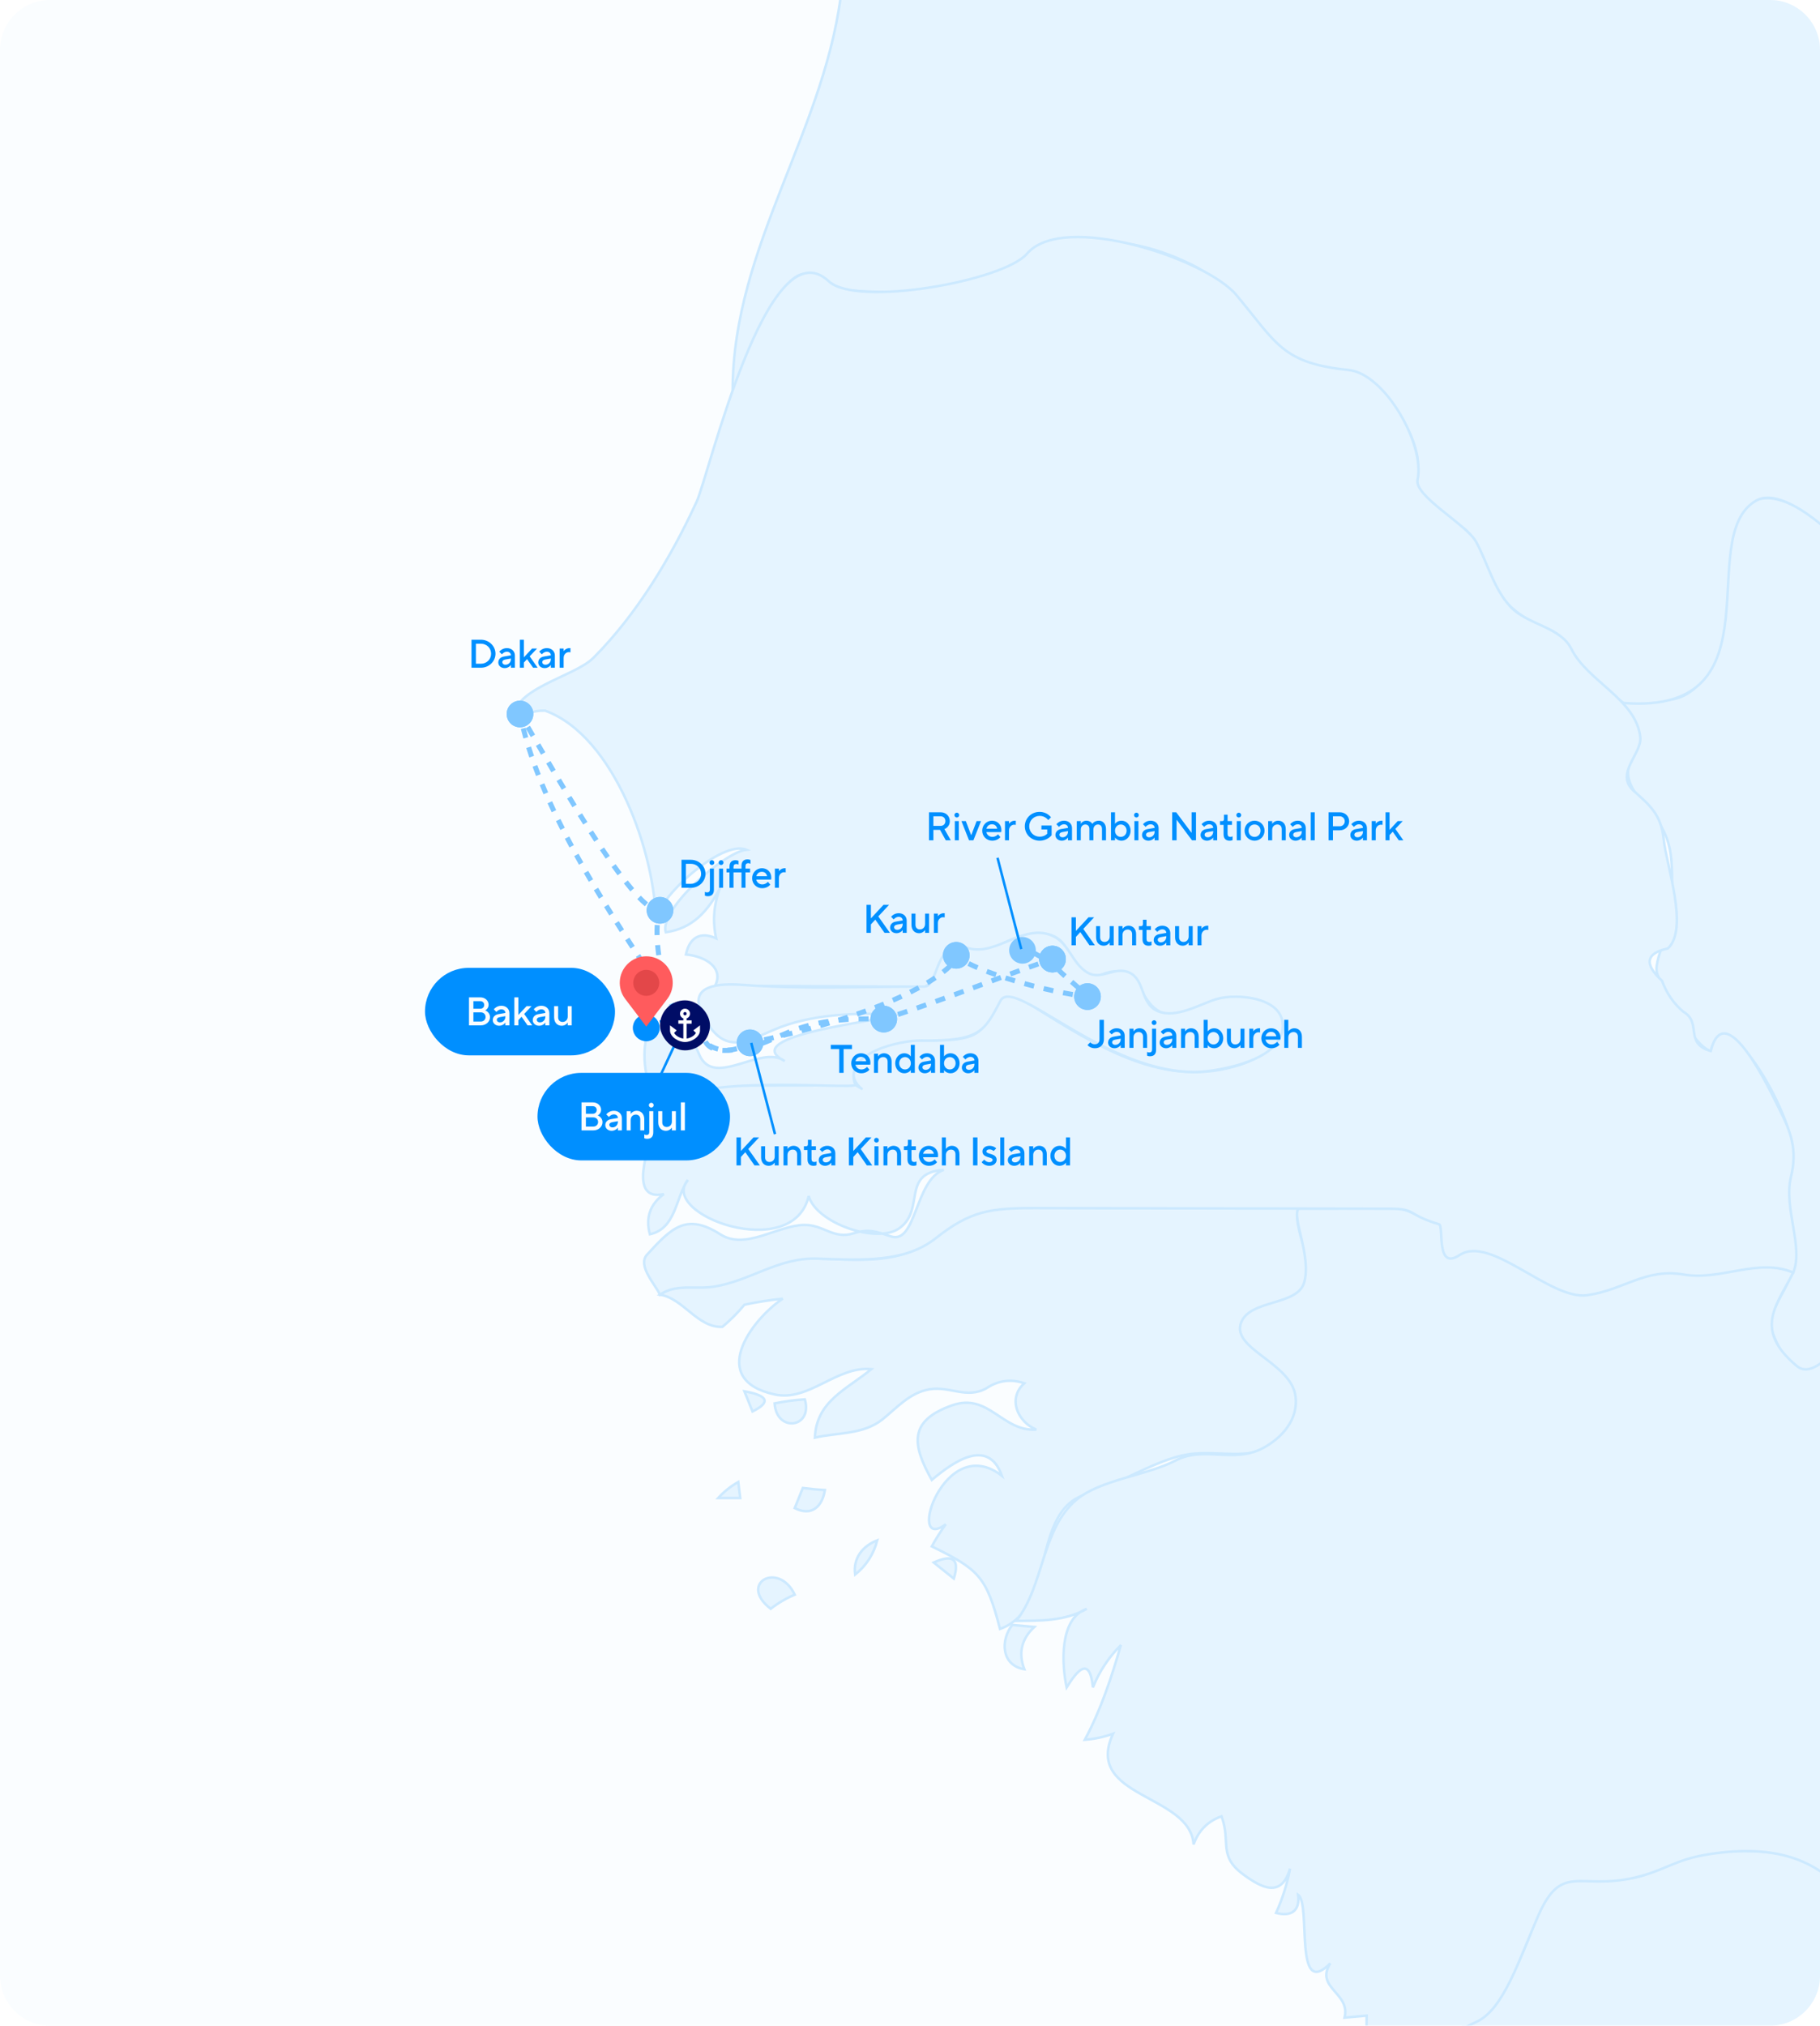 <svg width="728" height="810" viewBox="0 0 728 810" fill="none" xmlns="http://www.w3.org/2000/svg">
<g filter="url(#filter0_i_40_13000)">
<g clip-path="url(#clip0_40_13000)">
<path d="M0 20C0 8.954 8.954 0 20 0H708C719.046 0 728 8.954 728 20V790C728 801.046 719.046 810 708 810H20C8.954 810 0 801.046 0 790V20Z" fill="#FAFDFF"/>
<path d="M548.182 835.747C555.071 829.428 563.917 834.953 571.556 830.11C578.96 825.424 576.969 812.629 586.006 809.979C600.904 805.605 610.97 776.817 615.634 763.821C623.44 742.112 646.435 758.095 662.63 747.258C676.487 737.975 715.286 737.259 729.143 747.503C742.463 757.346 748.949 774.155 757.606 787.789C762.124 794.902 767.079 802.172 770.087 810.101C772.29 815.906 765.782 822.963 769.82 827.113C774.797 832.235 780.332 831.05 780.847 839.684C781.249 846.439 778.699 858.16 783.878 863.596C791.136 871.235 766.688 895.963 768.064 909.037C769.909 904.988 787.96 895.482 792.221 892.932C808.785 882.978 806.077 896.625 802.063 909.105C797.477 923.362 776.562 919.47 774.689 940.156C772.896 959.981 772.23 959.026 761.298 970.595C752.595 979.805 744.056 988.955 731.625 998.008C714.886 1010.2 707.361 1041.19 699.985 1038.95C692.116 1036.56 627.03 1001.54 616.64 992.785C634.803 997.941 620.533 989.363 615.858 986.354C623.62 980.941 633.707 980.907 640.798 974.275C625.856 976.131 604.102 978.424 616.64 956.559C606.809 979.095 594.585 953.763 586.163 954.926C580.202 955.754 575.012 916.217 574.811 911.453C562.497 914.316 543.193 904.082 552.219 888.1C557.554 892.305 563.179 896.064 569.107 899.375C555.015 892.295 575.729 880.238 583.647 880.853C580.426 875.496 581.913 876.871 582.863 870.385C575.594 885.002 568.503 877.498 559.489 871.995C558.247 874.892 557.162 877.834 556.245 880.853C545.732 863.115 554.512 856.304 569.891 852.669C563.952 844.818 552.208 845.511 548.182 835.747Z" fill="#E5F4FF" stroke="#CCE9FF"/>
<path d="M648.84 280.934C663.95 277.299 670.694 285.475 682.985 269.716C693.353 256.418 688.701 227.786 693.768 211.211C705.265 173.353 757.852 236.074 763.254 247.918C773.298 220.382 790.018 205.295 821.681 218.146C842.494 226.59 886.617 225.091 891.202 196.37C903.058 225.091 961.495 212.252 984.367 210.507C1040.31 206.235 1097.71 209.265 1153.8 209.265C1173.55 209.265 1197.89 206.965 1217.42 208.959C1231.77 210.425 1227.61 186.568 1229 174.304C1230.58 160.416 1244.1 133.665 1229.58 124.444C1204.51 108.516 1211.22 94.443 1211.39 74.205L1152.9 -709.541L1301.06 -709.467C1454.24 -594.676 1597.98 -480.388 1742.88 -366.548C1760.3 -353.956 1793.03 -341.347 1790.59 -315.133C1789.83 -306.928 1788.67 -299.618 1803.36 -293.724C1810.51 -290.858 1818.44 -288.856 1824.51 -284.807C1834.63 -278.052 1832.96 -265.906 1841.05 -257.82C1848.74 -250.125 1856.78 -249.069 1866.7 -247.353C1873.91 -246.106 1868.58 -253.982 1881.49 -247.568C1890.74 -242.969 1894.76 -230.711 1905.34 -227.378C1921.83 -222.166 1943.91 -220.782 1959.18 -211.756C1970.32 -205.169 1967.09 -174.206 1962.34 -163.425C1955.74 -148.427 1946.13 -134.199 1969.99 -130.788C1995.24 -127.164 2023.83 -140.606 2048.77 -143.704C2045.53 -74.999 2055.33 -2.028 2046.43 66.024C2045.4 73.842 2047.82 79.17 2041.94 116.414C2040.02 128.588 2044.32 113.06 2027.26 148.859C2022.02 159.854 2022.32 173.152 2017.54 184.493C2012.94 195.42 2002.29 198.753 1993.57 205.485C1982.86 213.751 1990.16 224.644 1975.47 222.138C1972.11 221.568 1942.79 213.739 1941.45 218.817C1937.92 232.103 1846.28 227.611 1832.39 228.718C1798.38 231.425 1799.08 227.249 1775.01 253.566C1767.46 261.831 1752.61 264.762 1742.02 262.424C1735.89 261.306 1721.87 261.17 1715.65 261.327C1704.57 261.114 1705.29 252.604 1705.29 266.461C1697.26 263.431 1689.6 259.582 1681.67 256.262C1662.61 248.275 1658.03 261.663 1650.81 256.327C1643.77 251.134 1631.74 244.33 1615.93 258.42C1599.46 273.101 1575.55 285.354 1566.14 291.656C1550.34 302.244 1538.73 310.584 1522.56 314.655C1509.27 318.001 1520.09 346.149 1500.41 337.526C1488.29 332.225 1477.25 324.862 1464.41 333.754C1453.49 341.326 1447.6 355.242 1443.6 367.198C1441.32 374.032 1438.23 384.997 1435.02 391.473C1432.23 389.559 1414.41 385.21 1407.34 384.041C1413.67 395.337 1407.56 412.035 1409.02 424.316C1398.13 423.936 1389.4 422.157 1392.13 435.589C1380.57 434.437 1347.17 417.527 1347.84 403.368C1326.64 454.15 1310.92 430.205 1321.64 448.306C1327.57 458.322 1327.79 465.912 1325.4 474.547C1324.43 478.071 1298.97 473.605 1305.15 484.273C1316.55 503.938 1311.52 525.111 1289.44 543.755C1279.18 552.427 1266.94 548.908 1254.51 551.167C1242.9 553.27 1236.39 565.875 1223.81 565.248C1246.16 570.86 1229.96 582.511 1236.74 586.452C1248.25 593.14 1238.44 622.729 1232.09 633.301C1229.99 636.791 1218.01 638.256 1218.73 641.614C1222.37 658.547 1224.57 679.473 1212.91 694.717C1208.22 700.837 1194.55 700.611 1187.94 702.445C1174.11 706.292 1181.28 724.668 1163.8 723.069C1144.43 721.29 1157.14 682.671 1150.55 670.726C1143.03 673.836 1141.61 687.29 1134.45 689.248C1126.99 691.283 1121.33 681.005 1115.88 677.974C1115.45 687.123 1120.34 710.073 1106.51 709.871C1096.15 709.703 1081.6 710.509 1090.17 724.68C1077.49 730.294 1045.73 714.625 1047.45 698.911C1040.93 701.808 1030.38 698.464 1025.41 704.436C1017.63 713.808 1018.65 724.97 1003.16 726.29C1014.59 705.006 976.841 701.864 976.751 683.756C976.695 672.181 979.659 658.67 976.941 647.408C973.06 631.347 951.743 650.125 944.328 649.779C947.157 639.467 955.355 612.233 970.946 617.568C976.583 602.033 944.618 596.296 942.762 581.331C932.606 587.102 933.523 575.683 934.451 569.185C936.532 554.511 930.637 548.863 924.43 536.572C919.543 526.886 925.695 513.163 914.32 507.493C909.892 505.279 894.435 496.711 889.85 501.028C884.805 505.771 901.055 517.704 890.128 522.86C877.747 528.698 867.995 538.607 855.491 544.848C846.824 549.176 837.116 536.706 830.025 533.809C814.703 527.557 802.891 528.676 792.031 541.616C764.731 574.162 779.707 535.397 755.997 527.378C740.596 522.177 724.323 571.422 709.224 533.429C704.392 521.283 724.468 510.166 714.749 496.454C709.157 488.558 713.541 469.735 716.572 461.47C720.14 451.717 690.445 396.142 684.305 420.278C677.326 418.298 666.221 396.68 663.145 390.115C660.383 384.209 669.308 372.376 668.972 360.688C668.48 343.129 670.481 335.659 658.055 321.846C653.738 317.048 649.22 311.321 652.095 304.41C656.993 292.566 653.582 292.577 648.84 280.934Z" fill="#E5F4FF" stroke="#CCE9FF"/>
<path d="M296.089 599.011C295.831 596.875 295.563 594.716 295.306 592.58C292.286 594.302 289.603 596.45 287.254 599.011C290.195 599.011 293.147 599.011 296.089 599.011Z" fill="#E5F4FF" stroke="#CCE9FF"/>
<path d="M301.01 564.385C308.392 560.717 307.307 558.032 297.767 556.332C298.84 559.016 299.926 561.701 301.01 564.385Z" fill="#E5F4FF" stroke="#CCE9FF"/>
<path d="M308.28 643.299C311.233 640.984 314.442 639.106 317.898 637.652C311.445 624.063 295.094 633.11 308.28 643.299Z" fill="#E5F4FF" stroke="#CCE9FF"/>
<path d="M321.926 559.553C317.866 559.81 313.838 560.347 309.846 561.163C310.584 572.951 325.281 571.061 321.926 559.553Z" fill="#E5F4FF" stroke="#CCE9FF"/>
<path d="M321.13 594.984C320.045 597.669 318.973 600.341 317.888 603.037C324.632 606.437 328.892 602.489 329.966 595.801C327.014 595.644 324.072 595.365 321.13 594.984Z" fill="#E5F4FF" stroke="#CCE9FF"/>
<path d="M342.055 629.611C346.518 626.032 349.471 621.469 350.891 615.922C345.042 618.17 341.127 623.102 342.055 629.611Z" fill="#E5F4FF" stroke="#CCE9FF"/>
<path d="M381.526 631.221C383.931 623.448 381.247 621.301 373.474 624.779C376.158 626.938 378.853 629.074 381.526 631.221Z" fill="#E5F4FF" stroke="#CCE9FF"/>
<path d="M263.99 517.679C271.786 512.265 281.975 516.37 290.352 512.601C299.344 508.564 307.699 503.453 317.899 503.184C339.462 502.603 359.034 508.306 377.063 492.715C392.922 478.981 412.886 483.052 432.033 483.052C461.101 483.052 490.158 483.052 519.226 483.052C516.765 494.348 529.314 507.457 519.248 517.366C513.779 522.746 498.792 521.515 496.623 529.747C493.547 541.423 535.153 550.494 514.495 573.779C503.848 585.769 488.211 579.337 474.813 581.608C462.23 583.733 447.222 593.698 434.293 597.579C412.059 604.245 422.717 643.166 400.002 651.353C394.555 630.382 391.603 627.631 372.713 618.337C374.402 615.272 376.258 612.32 378.305 609.479C362.11 621.591 377.533 572 400.785 590.141C395.182 574.36 380.944 584.885 372.713 591.763C364.794 577.638 363.396 568.131 380.765 561.968C395.562 556.723 400.808 572.582 414.542 571.632C407.171 568.668 402.831 559.262 409.732 553.111C404.352 551.276 399.264 551.97 394.466 555.169C386.57 559.475 379.982 554.173 371.817 555.526C363.888 556.846 358.822 562.897 352.917 567.606C345.255 573.712 334.91 572.761 325.962 574.852C326.521 560.235 338.768 555.526 348.555 547.473C334.653 546.109 323.637 560.581 309.858 557.584C283.004 551.746 300.239 527.946 313.112 519.278C307.968 519.826 302.856 520.631 297.79 521.694C295.117 524.926 292.175 527.879 288.954 530.563C278.989 530.977 273.441 519.211 263.99 517.679Z" fill="#E5F4FF" stroke="#CCE9FF"/>
<path d="M263.991 -299.662C261.709 -315.063 263.031 -325.696 269.183 -340.521C270.903 -344.666 276.625 -354.663 287.458 -355.226L599.313 -355.582C615.173 -363.938 604.277 -432.857 603.22 -459.384C601.285 -486.048 598.59 -503.415 619.965 -523.645C637.866 -540.586 637.275 -536.268 694.145 -559.521L706.639 -803.698L984.891 -806.96L988.632 -930.779C1094.57 -859.502 1198.53 -786.087 1300.72 -709.531C1251.58 -709.531 1202.05 -709.531 1152.91 -709.531L1213.57 105.921C1218.56 119.259 1232.3 125.008 1233.52 128.124C1241.64 148.864 1230.95 155.135 1230.18 171.117C1229.28 189.845 1227.44 206.712 1221.98 208.723L1044.29 208.935C943.355 212.428 900.124 226.253 891.203 196.403C886.897 223.424 846.87 227.842 827.129 220.001C795.951 207.619 776.044 212.838 763.266 247.939C756.009 235.957 745.446 225.739 734.624 215.304C721.801 202.94 709.44 196.309 702.63 200.085C677.031 214.279 712.759 285.648 649.883 281.141C650.213 282.283 632.927 268.916 628.349 260.165C622.693 249.35 616.164 252.796 605.312 243.533C593.557 233.499 594.383 217.128 584.741 210.718C558.924 193.556 569.157 193.342 566.76 181.704C563.806 167.372 549.219 149.12 541.919 149.015C503.932 148.468 501.211 117.643 476.579 105.775C464.152 99.787 453.321 96.623 436.568 96.076C410.478 95.223 401.504 120.721 341.62 116.25C328.996 115.307 330.681 106.875 319.93 109.928C309.492 113.749 297.218 147.345 293.057 156.151C293.057 97.97 331.354 50.516 336.879 -6.513C340.201 -40.848 335.458 -69.882 331.152 -103.502C329.598 -115.626 329.989 -128.924 322.283 -139.203C315.562 -148.172 303.841 -154.547 302.599 -166.76C311.569 -163.964 321.444 -170.619 320.382 -180.45C314.32 -178.828 309.478 -174.277 307.409 -168.371C309.612 -180.048 319.029 -188.245 324.151 -198.501C327.462 -205.134 322.664 -215.736 326.544 -220.176C344.048 -240.218 317.25 -275.762 310.651 -295.603C307.922 -290.816 306.055 -285.716 305.059 -280.303C287.299 -293.746 291.538 -321.55 273.632 -335.061C270.78 -323.183 266.485 -311.663 263.991 -299.662Z" fill="#E5F4FF" stroke="#CCE9FF"/>
<path d="M404.911 649.742C400.079 655.871 400.539 665.959 409.721 667.458C407.26 660.937 408.602 655.3 413.747 650.547C410.806 650.279 407.852 650.011 404.911 649.742Z" fill="#E5F4FF" stroke="#CCE9FF"/>
<path d="M406.478 648.132C417.628 634.241 416.521 611.481 430.647 599.637C440.22 591.618 458.776 589.985 470.218 584.013C481.625 578.052 493.435 585.277 505.134 579.058C512.829 574.965 519.336 567.601 518.231 558.468C516.584 544.852 492.488 539.454 496.42 528.906C499.946 519.444 519.122 522.247 521.704 512.69C524.601 501.972 516.53 486.579 519.452 483.254L559.889 483.146C565.721 484.656 572.269 489.107 576.499 489.428C579.653 490.384 572.533 508.647 584.887 501.144C593.365 495.996 610.929 507.823 615.596 511.532C616.242 512.046 634.31 517.574 633.851 517.619C645.628 516.489 653.987 507.511 666.77 508.906C685.376 510.937 703.856 502.887 717.298 508.833C710.804 521.839 701.146 531.448 718.641 546.152C728.575 554.502 743.423 522.599 755.003 527.002C782.922 537.619 764.878 571.102 789.383 543.217C820.78 507.488 839.947 548.415 851.845 545.404C858.95 543.607 863.602 536.899 870.064 531.503C875.341 527.097 888.24 525.849 890.743 521.65C895.582 513.53 875.845 494.333 903.191 501.372C909.044 502.878 923.144 509.562 922.037 520.587C921.67 524.239 926.68 542.955 929.262 545.394C942.273 557.681 926.768 589.959 942.784 581.306C944.848 597.372 974.661 598.122 971.516 617.263C964.404 617.601 961.542 617.143 956.977 622.665C950.669 630.296 946.944 640.359 944.361 649.753C952.693 648.389 957.535 641.514 967.099 640.482C982.625 638.807 977.973 658.694 977.614 669.743C977.35 677.874 973.74 691.215 988.74 699.553C991.566 701.124 1004.1 709.34 1006.05 716.694C1008.67 726.592 999.181 731.36 991.547 737.023C986.612 740.683 986.563 757.376 986.632 764.965C986.763 779.038 991.681 810.423 1011.25 797.922C1006.83 820.078 1009.2 816.857 1021.77 831.743C1006.65 834.013 1006.59 846.551 1002.42 858.317C1025.31 862.086 1023.15 881.759 1028.92 899.385C1017.12 895.296 982.562 881.783 978.261 893.27C972.62 908.34 995.249 923.342 1002.42 934.012C993.845 929.61 987.803 945.99 987.925 946.574C989.784 955.49 992.856 952.579 991.125 958.077C989.365 963.662 979.586 977.92 979.722 979.102C977.357 977.046 965.115 971.082 958.396 977.003C954.802 980.169 959.311 970.699 948.508 965.319C938.012 961.611 934.576 984.028 932.005 989.158C924.55 1004.03 919.028 1007.13 902.543 1013.73C901.626 994.955 886.282 991.968 871.116 997.639C875.31 985.347 877.946 972.721 878.384 959.669C878.551 954.692 876.889 927.484 875.37 930.021C874.346 931.89 872.327 936.841 872.11 920.593C872.076 918.102 866.263 909.133 871.648 902.075C845.78 872.423 843.908 888.38 839.808 886.274C831.093 893.257 828.343 888.793 816.351 887.566C808.087 886.72 799.167 888.805 792.266 892.943C788.016 895.505 769.955 905 768.109 909.049C766.355 892.802 788.572 871.82 784.964 866.929C770.799 847.728 792.484 841.91 770.4 827.764C763.75 823.504 772.721 816.216 769.445 810.195C745.905 766.939 736.964 733.383 683.994 741.363C669.729 743.511 666.249 747.969 653.683 750.835C631.587 755.874 624.681 744.563 615.221 766.193C607.644 783.515 601.448 803.594 590.526 808.481C580.671 812.889 579.987 816.483 575.434 826.246C570.024 837.848 556.179 828.478 548.227 835.77C547.299 828.265 552.131 822.807 559.523 822.08C557.89 818.971 555.731 816.286 553.036 814.027C551.045 816.622 549.177 819.307 547.444 822.08C546.75 816.723 546.493 811.366 546.661 805.975C543.72 806.243 540.767 806.511 537.825 806.78C540.353 796.815 525.824 794.925 532.121 785.049C517.336 799.957 524.562 761.372 519.26 757.67C520.043 764.134 516.43 766.495 510.424 764.906C512.997 759.225 514.865 753.319 516.017 747.19C512.549 759.045 504.743 754.93 497.45 749.618C487.083 742.057 492.484 736.7 488.614 726.265C483.101 728.244 479.376 732.002 477.43 737.538C476.2 717.25 433.297 718.972 445.22 693.249C441.562 694.568 437.795 695.374 433.925 695.665C440.289 683.843 444.638 670.668 448.351 657.806C443.475 662.693 439.74 668.319 437.167 674.728C435.836 661.631 430.636 668.353 426.655 674.728C424.765 665.892 423.512 647.181 434.707 643.322C425.715 648.288 416.331 648.042 406.478 648.132Z" fill="#E5F4FF" stroke="#CCE9FF"/>
<path d="M218.023 284.154C213.102 284.031 208.819 285.642 205.162 288.986C203.742 275.263 229.42 270.957 237.36 263.049C254.662 245.792 268.543 222.608 278.676 200.563C283.53 190.006 306.916 89.392 331.521 112.488C342.582 122.878 401.389 112.421 410.806 101.449C425.346 84.494 482.453 103.518 494.498 117.912C510.771 137.35 512.807 145.235 539.47 147.952C553.976 149.429 570.092 177.803 567.027 191.839C565.607 198.337 586.723 209.79 590.447 216.657C595.1 225.235 597.382 235.212 604.126 242.549C610.736 249.74 624.168 250.613 628.541 259.459C634.927 272.388 654.331 279.557 656.109 294.645C656.915 301.4 645.742 309.318 653.492 316.241C659.923 321.99 664.487 325.737 665.471 335.612C666.522 346.058 675.649 371.346 667.149 379.242C658.313 381.166 657.519 385.461 664.788 392.138C666.567 397.059 669.397 401.197 673.278 404.53C680.95 408.847 673.501 417.213 684.294 420.266C690.121 397.406 708.496 437.11 711.684 443.384C716.437 452.745 719.033 459.802 716.371 470.662C713.362 482.965 721.526 498.768 717.287 508.834C703.374 502.851 688.242 512.211 673.512 509.639C658.179 506.966 649.325 515.927 634.837 517.904C620.029 519.925 596.24 493.612 583.826 501.855C574.123 508.297 577.677 490.127 575.584 489.507C562.479 485.632 566.922 483.338 555.854 483.319L414.453 483.073C395.953 483.041 388.2 484.145 374.255 495.156C362.031 504.808 345.254 503.913 327.069 503.275C311.321 502.723 300.33 512.117 285.622 514.477C278.263 515.662 270.466 513.196 263.979 517.703C262.491 514.057 254.763 506.138 258.801 501.709C268.945 490.57 274.727 485.057 288.137 493.568C298.259 499.999 310.842 490.022 321.601 489.81C329.475 489.653 333.378 495.715 341.408 493.165C347.638 491.185 350.568 492.505 356.35 494.384C366.628 497.728 365.89 471.814 377.499 467.777C360.242 469.018 370.252 483.647 359.717 491.129C350.657 497.571 326.432 488.982 323.48 478.245C317.194 505.278 263.263 485.604 275.163 471.803C270.108 479.061 270.466 491.197 259.953 493.545C258.141 486.913 260.009 481.555 265.545 477.451C251.173 480.616 259.159 459.02 262.313 449.39C267.044 434.973 283.37 434.111 296.263 434.076L342.319 433.954C350.813 438.675 332.524 430.916 347.526 421.049C360.624 412.434 374.177 418.32 387.051 414.674C401.355 410.614 393.736 390.245 412.696 402.051C439.225 418.57 465.808 435.831 496.512 425.613C508.247 421.708 521.369 410.246 506.332 402.223C487.522 392.187 483.712 406.531 468.998 405.839C454.048 405.135 457.936 382.81 440.757 389.666C434.259 392.261 428.31 383.253 426.195 378.907C421.835 369.946 407.923 373.061 399.556 378.207C387.631 385.541 385.014 373.985 378.744 380.496C374.165 385.25 375.799 391.306 369.956 394.563L286.062 394.132C289.473 387.22 282.803 382.542 274.381 381.647C275.757 374.97 280.073 372.275 286.459 375.205C284.972 368.338 285.498 361.627 288.025 355.074C283.149 364.301 277.177 371.19 266.329 372.789C263.421 363.831 289.491 340.836 298.539 339.773C288.686 335.601 262.235 359.447 262.302 368.763C262.314 342.301 246.118 294.377 218.023 284.154Z" fill="#E5F4FF" stroke="#CCE9FF"/>
<path d="M258.287 416.217C274.124 403.814 271.897 404.507 279.827 421.977C285.833 435.208 304.523 417.425 313.862 424.281C293.819 413.935 355.231 407.851 358.933 405.76C343.085 404.776 324.051 405.402 309.31 411.877C296.627 417.447 289.312 421.138 281.326 406.442C274.213 393.345 288.495 393.155 297.577 393.848C321.477 395.649 345.736 394.497 369.693 394.497C375.877 394.497 373.271 375.137 387.464 379.164C398.883 382.407 410.023 368.415 421.766 374.578C427.705 377.698 429.069 385.382 434.941 388.871C440.612 392.238 445.913 386.131 451.819 388.938C458.071 391.913 456.124 401.364 463.07 404.306C470.44 407.426 479.791 401.554 486.625 399.497C494.744 397.058 514.338 398.714 513.063 411.24C511.9 422.748 493.433 426.842 484.365 428.151C446.209 433.657 405.776 389.645 400.201 400.146C393.733 412.331 392.198 416.421 368.528 416.07C360.15 415.946 337.046 420.981 342.135 433.709C343.13 436.192 267.423 427.673 264.292 445.624C259.717 436.721 256.52 426.104 258.287 416.217Z" fill="#E5F4FF" stroke="#CCE9FF"/>
<path d="M348.167 407.501C348.167 410.447 350.554 412.834 353.5 412.834C356.446 412.834 358.833 410.447 358.833 407.501C358.833 404.556 356.446 402.168 353.5 402.168C350.554 402.168 348.167 404.556 348.167 407.501ZM253.167 411.002C253.167 413.948 255.554 416.336 258.5 416.336C261.446 416.336 263.833 413.948 263.833 411.002C263.833 408.057 261.446 405.669 258.5 405.669C255.554 405.669 253.167 408.057 253.167 411.002ZM291 420L290.955 419.001L291 420ZM258.5 411.002L258.864 411.933C259.523 411.676 260.16 411.432 260.777 411.201L260.427 410.264L260.077 409.328C259.45 409.562 258.803 409.81 258.136 410.071L258.5 411.002ZM264.201 408.932L264.514 409.881C265.922 409.417 267.197 409.04 268.351 408.74L268.099 407.772L267.847 406.804C266.646 407.117 265.33 407.507 263.888 407.982L264.201 408.932ZM272.046 406.965L272.18 407.956C273.764 407.742 274.969 407.752 275.893 407.909L276.061 406.923L276.228 405.937C275.045 405.736 273.626 405.742 271.912 405.974L272.046 406.965ZM279.433 408.906L278.614 409.481C279.223 410.349 279.532 411.492 279.881 412.903L280.852 412.663L281.822 412.423C281.49 411.08 281.111 409.558 280.251 408.332L279.433 408.906ZM282.134 416.481L281.257 416.961C281.947 418.223 282.98 419.339 284.628 420.079L285.038 419.167L285.448 418.255C284.245 417.715 283.519 416.93 283.012 416.002L282.134 416.481ZM288.965 420L288.913 420.999C289.573 421.032 290.282 421.033 291.045 420.999L291 420L290.955 419.001C290.249 419.033 289.604 419.031 289.016 419.001L288.965 420ZM291 420L291.045 420.999C291.748 420.968 292.43 420.924 293.093 420.869L293.009 419.872L292.926 418.876C292.29 418.929 291.634 418.971 290.955 419.001L291 420ZM297.008 419.365L297.179 420.35C298.602 420.103 299.933 419.8 301.199 419.452L300.934 418.488L300.669 417.523C299.463 417.855 298.195 418.144 296.837 418.379L297.008 419.365ZM304.76 417.249L305.107 418.187C306.4 417.709 307.648 417.194 308.885 416.661L308.49 415.743L308.095 414.824C306.874 415.349 305.662 415.85 304.413 416.311L304.76 417.249ZM312.176 414.126L312.576 415.043C313.763 414.524 314.976 414.004 316.252 413.496L315.882 412.567L315.512 411.638C314.206 412.158 312.97 412.687 311.775 413.21L312.176 414.126ZM319.661 411.178L319.978 412.127C321.171 411.728 322.431 411.345 323.778 410.987L323.521 410.021L323.265 409.054C321.875 409.424 320.574 409.818 319.344 410.23L319.661 411.178ZM327.44 409.107L327.638 410.087C328.866 409.838 330.163 409.611 331.539 409.408L331.393 408.419L331.248 407.429C329.837 407.637 328.505 407.871 327.241 408.126L327.44 409.107ZM335.385 407.928L335.485 408.923C336.747 408.796 338.07 408.689 339.46 408.605L339.4 407.607L339.339 406.608C337.924 406.694 336.575 406.803 335.285 406.933L335.385 407.928ZM343.429 407.431L343.456 408.431C344.731 408.396 346.057 408.379 347.438 408.381L347.439 407.381L347.44 406.381C346.042 406.379 344.696 406.397 343.401 406.432L343.429 407.431ZM351.459 407.437L351.433 408.436C352.098 408.454 352.775 408.475 353.463 408.5L353.5 407.501L353.537 406.502C352.841 406.476 352.158 406.454 351.485 406.437L351.459 407.437Z" fill="#80C7FF"/>
<path d="M202.667 285.5C202.667 288.446 205.054 290.833 208 290.833C210.946 290.833 213.333 288.446 213.333 285.5C213.333 282.554 210.946 280.167 208 280.167C205.054 280.167 202.667 282.554 202.667 285.5ZM258.666 364C258.666 366.945 261.054 369.333 264 369.333C266.945 369.333 269.333 366.945 269.333 364C269.333 361.054 266.945 358.667 264 358.667C261.054 358.667 258.666 361.054 258.666 364ZM208 285.5L207.16 286.043C207.421 286.445 207.765 287.004 208.188 287.708L209.045 287.192L209.902 286.677C209.475 285.968 209.118 285.387 208.84 284.957L208 285.5ZM211.121 290.708L210.257 291.212C210.877 292.273 211.564 293.454 212.311 294.739L213.176 294.236L214.04 293.734C213.293 292.449 212.605 291.266 211.984 290.203L211.121 290.708ZM215.221 297.754L214.356 298.257C215.012 299.384 215.7 300.564 216.416 301.79L217.279 301.285L218.143 300.781C217.428 299.557 216.741 298.377 216.085 297.251L215.221 297.754ZM219.343 304.809L218.481 305.316C219.152 306.458 219.842 307.628 220.548 308.822L221.409 308.313L222.269 307.804C221.564 306.612 220.875 305.443 220.206 304.303L219.343 304.809ZM223.488 311.813L222.629 312.326C223.316 313.477 224.015 314.645 224.725 315.823L225.581 315.308L226.438 314.792C225.73 313.616 225.032 312.451 224.347 311.301L223.488 311.813ZM227.691 318.793L226.836 319.313C227.539 320.468 228.249 321.629 228.966 322.793L229.817 322.268L230.669 321.744C229.954 320.584 229.246 319.425 228.545 318.273L227.691 318.793ZM231.963 325.731L231.115 326.26C231.835 327.415 232.559 328.567 233.286 329.715L234.13 329.18L234.975 328.645C234.251 327.501 233.529 326.352 232.811 325.202L231.963 325.731ZM236.322 332.612L235.482 333.154C236.224 334.305 236.966 335.447 237.708 336.575L238.543 336.026L239.379 335.476C238.641 334.354 237.902 333.217 237.163 332.07L236.322 332.612ZM240.798 339.418L239.968 339.976C240.739 341.123 241.507 342.25 242.27 343.353L243.093 342.785L243.915 342.216C243.158 341.12 242.394 340 241.628 338.86L240.798 339.418ZM245.437 346.121L244.623 346.703C245.438 347.843 246.245 348.949 247.04 350.015L247.842 349.418L248.643 348.82C247.857 347.765 247.058 346.67 246.25 345.54L245.437 346.121ZM250.322 352.657L249.536 353.276C250.422 354.399 251.289 355.462 252.134 356.454L252.895 355.806L253.657 355.158C252.83 354.187 251.979 353.144 251.107 352.038L250.322 352.657ZM255.62 358.835L254.899 359.528C255.953 360.626 256.968 361.588 257.931 362.387L258.569 361.617L259.208 360.848C258.317 360.11 257.359 359.203 256.341 358.143L255.62 358.835ZM262.021 363.787L261.678 364.726C262.527 365.036 263.393 365.163 264.221 364.975L264 364L263.778 363.025C263.441 363.101 262.982 363.073 262.364 362.847L262.021 363.787Z" fill="#80C7FF"/>
<path d="M268.167 410C268.167 412.946 270.554 415.333 273.5 415.333C276.446 415.333 278.833 412.946 278.833 410C278.833 407.054 276.446 404.667 273.5 404.667C270.554 404.667 268.167 407.054 268.167 410ZM258.668 364C258.668 366.946 261.055 369.333 264.001 369.333C266.946 369.333 269.334 366.946 269.334 364C269.334 361.054 266.946 358.667 264.001 358.667C261.055 358.667 258.668 361.054 258.668 364ZM264.001 364L263.069 363.638C262.825 364.265 262.621 364.958 262.453 365.702L263.429 365.922L264.404 366.142C264.555 365.474 264.732 364.88 264.933 364.362L264.001 364ZM262.893 369.891L261.895 369.826C261.811 371.111 261.788 372.488 261.821 373.931L262.821 373.908L263.821 373.885C263.788 372.492 263.811 371.174 263.891 369.957L262.893 369.891ZM263.047 377.92L262.051 378.006C262.165 379.323 262.318 380.675 262.508 382.046L263.498 381.909L264.489 381.772C264.303 380.432 264.154 379.115 264.043 377.833L263.047 377.92ZM264.143 385.874L263.16 386.057C263.407 387.38 263.686 388.71 263.995 390.032L264.969 389.805L265.942 389.577C265.64 388.284 265.368 386.984 265.127 385.69L264.143 385.874ZM265.974 393.694L265.012 393.967C265.387 395.286 265.792 396.585 266.225 397.852L267.172 397.528L268.118 397.204C267.696 395.972 267.301 394.707 266.936 393.42L265.974 393.694ZM268.588 401.283L267.664 401.667C268.205 402.968 268.779 404.215 269.385 405.39L270.274 404.931L271.162 404.472C270.584 403.353 270.033 402.156 269.511 400.9L268.588 401.283ZM272.311 408.391L271.483 408.953C271.885 409.544 272.298 410.104 272.723 410.629L273.5 410L274.277 409.371C273.891 408.894 273.511 408.379 273.138 407.83L272.311 408.391Z" fill="#80C7FF"/>
<path d="M415.667 383.499C415.667 386.445 418.054 388.833 421 388.833C423.945 388.833 426.333 386.445 426.333 383.499C426.333 380.554 423.945 378.166 421 378.166C418.054 378.166 415.667 380.554 415.667 383.499ZM403.667 379.999C403.667 382.944 406.054 385.332 409 385.332C411.946 385.332 414.333 382.944 414.333 379.999C414.333 377.053 411.946 374.665 409 374.665C406.054 374.665 403.667 377.053 403.667 379.999ZM409 379.999L409.707 380.706C409.733 380.68 409.763 380.659 409.837 380.646C409.928 380.631 410.08 380.63 410.318 380.681L410.53 379.704L410.741 378.726C409.964 378.558 409.014 378.571 408.293 379.292L409 379.999ZM413.493 381.028L413.005 381.901C413.894 382.398 414.908 382.996 415.894 383.495L416.345 382.602L416.796 381.709C415.86 381.236 414.93 380.685 413.981 380.155L413.493 381.028ZM419.402 383.681L419.281 384.674C419.98 384.759 420.707 384.713 421.394 384.419L421 383.499L420.606 382.58C420.328 382.699 419.977 382.744 419.523 382.689L419.402 383.681Z" fill="#80C7FF"/>
<path d="M415.667 383.5C415.667 386.446 418.054 388.833 421 388.833C423.946 388.833 426.333 386.446 426.333 383.5C426.333 380.554 423.946 378.167 421 378.167C418.054 378.167 415.667 380.554 415.667 383.5ZM429.667 398.5C429.667 401.446 432.054 403.833 435 403.833C437.945 403.833 440.333 401.446 440.333 398.5C440.333 395.554 437.945 393.167 435 393.167C432.054 393.167 429.667 395.554 429.667 398.5ZM421 383.5L420 383.5C420 384.228 420.207 384.934 420.532 385.601L421.431 385.164L422.331 384.727C422.099 384.249 422 383.845 422 383.5L421 383.5ZM423.504 387.935L422.779 388.625C423.54 389.423 424.42 390.241 425.358 391.072L426.021 390.324L426.684 389.576C425.764 388.76 424.932 387.985 424.228 387.246L423.504 387.935ZM428.647 392.595L427.997 393.354C428.861 394.094 429.738 394.847 430.601 395.618L431.267 394.872L431.933 394.127C431.053 393.34 430.162 392.575 429.298 391.835L428.647 392.595ZM433.798 397.248L433.092 397.956C433.495 398.359 433.887 398.766 434.263 399.176L435 398.5L435.737 397.824C435.339 397.39 434.927 396.962 434.505 396.541L433.798 397.248Z" fill="#80C7FF"/>
<path d="M377.167 382C377.167 384.946 379.554 387.333 382.5 387.333C385.446 387.333 387.833 384.946 387.833 382C387.833 379.054 385.446 376.667 382.5 376.667C379.554 376.667 377.167 379.054 377.167 382ZM429.667 398.5C429.667 401.446 432.055 403.833 435 403.833C437.946 403.833 440.333 401.446 440.333 398.5C440.333 395.554 437.946 393.167 435 393.167C432.055 393.167 429.667 395.554 429.667 398.5ZM382.5 382L381.76 382.673C382.195 383.151 382.761 383.625 383.42 384.09L383.997 383.274L384.575 382.457C383.986 382.041 383.545 381.662 383.24 381.327L382.5 382ZM387.422 385.275L386.971 386.167C388.071 386.723 389.297 387.288 390.625 387.856L391.018 386.937L391.411 386.017C390.113 385.462 388.928 384.915 387.874 384.382L387.422 385.275ZM394.702 388.419L394.346 389.354C395.546 389.81 396.802 390.266 398.101 390.718L398.43 389.774L398.758 388.829C397.475 388.383 396.238 387.934 395.058 387.484L394.702 388.419ZM402.189 391.03L401.883 391.982C403.127 392.381 404.399 392.775 405.691 393.161L405.977 392.203L406.263 391.245C404.984 390.863 403.726 390.473 402.495 390.078L402.189 391.03ZM409.787 393.302L409.519 394.265C410.793 394.62 412.077 394.964 413.366 395.297L413.616 394.329L413.866 393.361C412.59 393.031 411.317 392.69 410.055 392.339L409.787 393.302ZM417.464 395.285L417.232 396.258C418.534 396.568 419.832 396.864 421.118 397.144L421.331 396.167L421.543 395.19C420.27 394.913 418.985 394.62 417.696 394.312L417.464 395.285ZM425.215 396.967L425.025 397.948C426.359 398.207 427.671 398.445 428.953 398.658L429.117 397.672L429.282 396.685C428.019 396.475 426.724 396.241 425.406 395.985L425.215 396.967ZM433.036 398.26L432.905 399.252C433.58 399.341 434.242 399.422 434.89 399.494L435 398.5L435.11 397.506C434.477 397.436 433.829 397.357 433.167 397.269L433.036 398.26Z" fill="#80C7FF"/>
<path d="M294.667 416.999C294.667 419.944 297.055 422.332 300 422.332C302.946 422.332 305.333 419.944 305.333 416.999C305.333 414.053 302.946 411.665 300 411.665C297.055 411.665 294.667 414.053 294.667 416.999ZM268.167 410C268.167 412.946 270.554 415.334 273.5 415.334C276.446 415.334 278.833 412.946 278.833 410C278.833 407.055 276.446 404.667 273.5 404.667C270.554 404.667 268.167 407.055 268.167 410ZM273.5 410L274.055 410.832C274.055 410.832 274.053 410.833 274.05 410.835C274.046 410.837 274.042 410.839 274.036 410.841C274.024 410.846 274.01 410.849 273.998 410.851C273.973 410.854 273.973 410.847 274.012 410.858C274.11 410.886 274.299 410.979 274.601 411.22L275.224 410.437L275.846 409.655C275.467 409.353 275.033 409.069 274.558 408.934C274.037 408.786 273.465 408.822 272.945 409.168L273.5 410ZM277.913 413.135L277.187 413.823C277.999 414.68 278.933 415.633 279.994 416.552L280.649 415.796L281.303 415.04C280.317 414.186 279.437 413.289 278.639 412.447L277.913 413.135ZM283.736 418.026L283.236 418.892C284.37 419.547 285.618 420.098 286.988 420.46L287.244 419.493L287.499 418.526C286.324 418.216 285.24 417.74 284.236 417.16L283.736 418.026ZM291.018 419.919L291.05 420.919C292.312 420.879 293.642 420.674 295.045 420.272L294.769 419.311L294.494 418.35C293.242 418.708 292.075 418.885 290.986 418.92L291.018 419.919ZM298.321 417.911L298.766 418.807C299.336 418.523 299.916 418.208 300.507 417.861L300 416.999L299.493 416.137C298.941 416.462 298.402 416.754 297.875 417.016L298.321 417.911Z" fill="#80C7FF"/>
<path d="M202.667 285.5C202.667 288.446 205.054 290.833 208 290.833C210.946 290.833 213.333 288.446 213.333 285.5C213.333 282.554 210.946 280.167 208 280.167C205.054 280.167 202.667 282.554 202.667 285.5ZM268.167 410C268.167 412.946 270.555 415.334 273.5 415.334C276.446 415.334 278.834 412.946 278.834 410C278.834 407.055 276.446 404.667 273.5 404.667C270.555 404.667 268.167 407.055 268.167 410ZM208 285.5L207.02 285.698C207.15 286.341 207.286 286.986 207.427 287.63L208.404 287.416L209.381 287.202C209.242 286.567 209.108 285.934 208.98 285.302L208 285.5ZM209.307 291.242L208.338 291.487C208.659 292.759 209.001 294.035 209.362 295.312L210.325 295.04L211.287 294.767C210.93 293.508 210.593 292.251 210.277 290.997L209.307 291.242ZM211.446 298.809L210.492 299.106C210.883 300.36 211.292 301.614 211.717 302.87L212.664 302.548L213.611 302.227C213.191 300.987 212.787 299.748 212.401 298.511L211.446 298.809ZM213.969 306.255L213.029 306.598C213.478 307.83 213.943 309.062 214.421 310.294L215.353 309.932L216.286 309.57C215.812 308.35 215.352 307.131 214.908 305.913L213.969 306.255ZM216.812 313.581L215.887 313.961C216.386 315.174 216.898 316.387 217.422 317.599L218.34 317.202L219.258 316.806C218.738 315.604 218.231 314.402 217.737 313.2L216.812 313.581ZM219.931 320.798L219.02 321.21C219.56 322.406 220.113 323.601 220.675 324.794L221.58 324.367L222.484 323.941C221.926 322.757 221.378 321.572 220.842 320.386L219.931 320.798ZM223.282 327.912L222.384 328.351C222.96 329.53 223.546 330.707 224.141 331.881L225.033 331.43L225.925 330.978C225.335 329.812 224.753 328.643 224.18 327.473L223.282 327.912ZM226.83 334.925L225.943 335.388C226.551 336.552 227.166 337.714 227.788 338.872L228.67 338.399L229.551 337.926C228.932 336.774 228.32 335.62 227.716 334.463L226.83 334.925ZM230.548 341.853L229.672 342.335C230.307 343.486 230.947 344.634 231.592 345.777L232.463 345.286L233.334 344.794C232.692 343.656 232.055 342.515 231.424 341.37L230.548 341.853ZM234.411 348.699L233.545 349.199C234.202 350.338 234.863 351.473 235.528 352.603L236.39 352.096L237.252 351.589C236.59 350.463 235.931 349.334 235.277 348.2L234.411 348.699ZM238.398 355.477L237.54 355.991C238.217 357.12 238.896 358.244 239.578 359.362L240.432 358.842L241.286 358.321C240.606 357.207 239.93 356.087 239.256 354.963L238.398 355.477ZM242.488 362.192L241.638 362.718C242.331 363.837 243.025 364.951 243.719 366.058L244.566 365.527L245.413 364.996C244.721 363.892 244.029 362.781 243.339 361.665L242.488 362.192ZM246.662 368.849L245.818 369.385C246.525 370.498 247.231 371.605 247.936 372.704L248.778 372.164L249.62 371.624C248.916 370.527 248.212 369.424 247.507 368.313L246.662 368.849ZM250.909 375.47L250.07 376.013C250.788 377.122 251.503 378.222 252.215 379.313L253.053 378.767L253.89 378.22C253.179 377.131 252.465 376.032 251.749 374.926L250.909 375.47ZM255.207 382.057L254.371 382.606C255.097 383.711 255.818 384.806 256.534 385.891L257.368 385.341L258.203 384.79C257.488 383.706 256.767 382.612 256.043 381.508L255.207 382.057ZM259.535 388.62L258.701 389.172C259.431 390.277 260.155 391.37 260.87 392.45L261.704 391.898L262.538 391.346C261.823 390.265 261.099 389.173 260.369 388.069L259.535 388.62ZM263.873 395.176L263.038 395.728C263.77 396.835 264.492 397.929 265.202 399.007L266.037 398.458L266.873 397.908C266.162 396.828 265.439 395.733 264.707 394.625L263.873 395.176ZM268.194 401.746L267.356 402.292C268.085 403.408 268.799 404.506 269.497 405.586L270.337 405.043L271.176 404.5C270.477 403.418 269.761 402.317 269.031 401.199L268.194 401.746ZM272.459 408.354L271.615 408.89C271.967 409.443 272.313 409.991 272.654 410.533L273.5 410L274.347 409.468C274.004 408.923 273.656 408.373 273.303 407.818L272.459 408.354Z" fill="#80C7FF"/>
<path d="M348.167 407.501C348.167 410.446 350.554 412.834 353.5 412.834C356.446 412.834 358.833 410.446 358.833 407.501C358.833 404.555 356.446 402.167 353.5 402.167C350.554 402.167 348.167 404.555 348.167 407.501ZM415.667 383.5C415.667 386.446 418.054 388.833 421 388.833C423.946 388.833 426.333 386.446 426.333 383.5C426.333 380.554 423.946 378.167 421 378.167C418.054 378.167 415.667 380.554 415.667 383.5ZM353.5 407.501L353.805 408.453C354.441 408.249 355.075 408.045 355.705 407.84L355.396 406.889L355.088 405.938C354.459 406.142 353.828 406.345 353.195 406.548L353.5 407.501ZM359.179 405.648L359.493 406.597C360.764 406.175 362.024 405.753 363.272 405.33L362.951 404.383L362.63 403.436C361.386 403.857 360.131 404.278 358.864 404.698L359.179 405.648ZM366.719 403.094L367.045 404.04C368.311 403.603 369.565 403.166 370.807 402.73L370.476 401.786L370.145 400.843C368.905 401.278 367.655 401.714 366.393 402.149L366.719 403.094ZM374.229 400.458L374.565 401.4C375.827 400.951 377.077 400.502 378.316 400.054L377.977 399.114L377.637 398.173C376.4 398.62 375.153 399.068 373.894 399.517L374.229 400.458ZM381.716 397.755L382.059 398.695C383.317 398.235 384.563 397.778 385.798 397.323L385.453 396.385L385.107 395.446C383.874 395.901 382.629 396.357 381.373 396.816L381.716 397.755ZM389.188 395.005L389.535 395.943C390.79 395.477 392.035 395.015 393.268 394.557L392.919 393.62L392.571 392.682C391.338 393.141 390.095 393.602 388.84 394.067L389.188 395.005ZM396.65 392.233L396.998 393.17C398.252 392.704 399.495 392.243 400.728 391.786L400.381 390.849L400.034 389.911C398.8 390.368 397.556 390.829 396.302 391.296L396.65 392.233ZM404.114 389.471L404.459 390.41C405.714 389.948 406.959 389.493 408.194 389.045L407.852 388.105L407.511 387.165C406.274 387.614 405.026 388.07 403.769 388.532L404.114 389.471ZM411.598 386.756L411.934 387.697C413.192 387.248 414.441 386.807 415.68 386.374L415.351 385.43L415.021 384.486C413.777 384.92 412.524 385.363 411.261 385.814L411.598 386.756ZM419.114 384.134L419.435 385.081C420.064 384.868 420.691 384.657 421.316 384.449L421 383.5L420.684 382.551C420.055 382.761 419.425 382.973 418.793 383.187L419.114 384.134Z" fill="#80C7FF"/>
<path d="M294.667 416.999C294.667 419.945 297.054 422.332 300 422.332C302.946 422.332 305.333 419.945 305.333 416.999C305.333 414.054 302.946 411.666 300 411.666C297.054 411.666 294.667 414.054 294.667 416.999ZM377.166 382.001C377.166 384.946 379.554 387.334 382.499 387.334C385.445 387.334 387.833 384.946 387.833 382.001C387.833 379.055 385.445 376.668 382.499 376.668C379.554 376.668 377.166 379.055 377.166 382.001ZM300 416.999L300.207 417.977C300.853 417.841 301.495 417.704 302.131 417.566L301.921 416.589L301.71 415.611C301.076 415.748 300.437 415.884 299.793 416.021L300 416.999ZM305.676 415.764L305.894 416.74C307.172 416.454 308.43 416.167 309.668 415.879L309.441 414.905L309.215 413.931C307.983 414.218 306.73 414.503 305.458 414.788L305.676 415.764ZM313.163 414.023L313.398 414.995C314.68 414.685 315.938 414.375 317.175 414.063L316.931 413.094L316.687 412.124C315.456 412.433 314.204 412.742 312.929 413.051L313.163 414.023ZM320.63 412.144L320.883 413.111C322.159 412.777 323.41 412.442 324.636 412.107L324.372 411.143L324.109 410.178C322.889 410.511 321.645 410.844 320.376 411.177L320.63 412.144ZM328.085 410.106L328.359 411.068C329.61 410.711 330.835 410.353 332.033 409.996L331.747 409.038L331.461 408.079C330.271 408.434 329.054 408.789 327.81 409.144L328.085 410.106ZM335.459 407.905L335.757 408.859C337.017 408.466 338.247 408.072 339.445 407.679L339.134 406.729L338.822 405.779C337.633 406.169 336.412 406.559 335.16 406.95L335.459 407.905ZM342.772 405.506L343.098 406.452C344.342 406.023 345.55 405.596 346.723 405.17L346.382 404.23L346.04 403.29C344.878 403.712 343.68 404.136 342.447 404.561L342.772 405.506ZM349.998 402.88L350.356 403.814C351.602 403.335 352.804 402.859 353.964 402.387L353.587 401.461L353.21 400.535C352.063 401.002 350.873 401.473 349.639 401.946L349.998 402.88ZM357.139 399.968L357.537 400.885C358.767 400.351 359.944 399.822 361.069 399.3L360.647 398.393L360.226 397.486C359.117 398.001 357.956 398.523 356.74 399.051L357.139 399.968ZM364.102 396.726L364.55 397.62C365.774 397.006 366.927 396.403 368.011 395.811L367.532 394.933L367.053 394.056C365.99 394.636 364.858 395.228 363.654 395.832L364.102 396.726ZM370.877 393.018L371.393 393.875C372.592 393.154 373.685 392.455 374.682 391.781L374.122 390.953L373.562 390.124C372.596 390.777 371.532 391.457 370.362 392.161L370.877 393.018ZM377.234 388.694L377.851 389.48C379.047 388.542 380.035 387.672 380.842 386.884L380.143 386.169L379.444 385.454C378.694 386.186 377.762 387.008 376.616 387.907L377.234 388.694ZM382.6 383.221L383.462 383.729C383.653 383.405 383.801 383.099 383.897 382.819C383.983 382.566 384.068 382.222 384.009 381.87C383.977 381.68 383.892 381.432 383.685 381.218C383.466 380.992 383.19 380.889 382.936 380.869C382.501 380.835 382.142 381.038 381.945 381.169L382.499 382.001L383.054 382.833C383.083 382.814 383.08 382.82 383.049 382.831C383.023 382.841 382.926 382.874 382.78 382.863C382.615 382.85 382.413 382.779 382.249 382.61C382.098 382.454 382.051 382.288 382.036 382.203C382.013 382.063 382.054 382.026 382.005 382.17C381.965 382.286 381.884 382.467 381.739 382.712L382.6 383.221Z" fill="#80C7FF"/>
<path d="M268.167 410C268.167 412.946 270.555 415.333 273.5 415.333C276.446 415.333 278.834 412.946 278.834 410C278.834 407.054 276.446 404.667 273.5 404.667C270.555 404.667 268.167 407.054 268.167 410ZM253.167 411.001C253.167 413.947 255.554 416.335 258.5 416.335C261.446 416.335 263.833 413.947 263.833 411.001C263.833 408.056 261.446 405.668 258.5 405.668C255.554 405.668 253.167 408.056 253.167 411.001ZM258.5 411.001L258.871 411.93C259.48 411.687 260.081 411.446 260.682 411.215L260.322 410.282L259.963 409.348C259.348 409.585 258.735 409.83 258.129 410.073L258.5 411.001ZM264.036 409.038L264.292 410.005C265.525 409.679 266.728 409.48 267.91 409.471L267.903 408.471L267.896 407.471C266.5 407.481 265.125 407.716 263.781 408.071L264.036 409.038ZM271.74 409.142L271.386 410.078C271.916 410.278 272.449 410.535 272.986 410.857L273.5 410L274.015 409.142C273.378 408.761 272.738 408.451 272.095 408.207L271.74 409.142Z" fill="#008FFF"/>
<path d="M408.5 379.5L399 343" stroke="#008FFF"/>
<path d="M260 439L273.5 410" stroke="#008FFF"/>
<path d="M310 453.5L300.5 417" stroke="#008FFF"/>
<path d="M272.6 355V343.8H276.36C279.64 343.8 282.2 346.376 282.2 349.4C282.2 352.424 279.64 355 276.36 355H272.6ZM274.36 353.4H276.36C278.68 353.4 280.44 351.64 280.44 349.4C280.44 347.16 278.68 345.4 276.36 345.4H274.36V353.4ZM281.958 358.12V356.6L282.214 356.728C282.39 356.808 282.598 356.84 282.838 356.84C283.59 356.84 283.958 356.44 283.958 355.64V347.32H285.558V355.8C285.558 357.48 284.694 358.36 283.158 358.36C282.79 358.36 282.502 358.312 282.294 358.248L281.958 358.12ZM283.798 344.92C283.798 344.36 284.262 343.96 284.758 343.96C285.254 343.96 285.718 344.36 285.718 344.92C285.718 345.48 285.254 345.88 284.758 345.88C284.262 345.88 283.798 345.48 283.798 344.92ZM287.638 355V347.32H289.238V355H287.638ZM287.478 344.92C287.478 344.36 287.942 343.96 288.438 343.96C288.934 343.96 289.398 344.36 289.398 344.92C289.398 345.48 288.934 345.88 288.438 345.88C287.942 345.88 287.478 345.48 287.478 344.92ZM291.798 355V348.84H290.598V347.32H291.798V346.52C291.798 344.84 292.662 343.96 294.198 343.96C294.566 343.96 294.854 344.024 295.062 344.088C295.174 344.136 295.286 344.168 295.398 344.2V345.72L295.142 345.608C294.966 345.544 294.758 345.48 294.518 345.48C293.766 345.48 293.398 345.88 293.398 346.68V347.32H296.598V346.2C296.598 344.52 297.462 343.64 298.998 343.64C299.366 343.64 299.654 343.704 299.862 343.768C299.974 343.816 300.086 343.848 300.198 343.88V345.4L299.942 345.288C299.766 345.224 299.558 345.16 299.318 345.16C298.566 345.16 298.198 345.56 298.198 346.36V347.32H300.038V348.84H298.198V355H296.598V348.84H293.398V355H291.798ZM307.164 352.6L308.124 353.72C307.916 353.992 307.644 354.232 307.324 354.44C306.764 354.808 305.98 355.16 304.844 355.16C302.604 355.16 300.844 353.4 300.844 351.16C300.844 348.92 302.604 347.16 304.764 347.16C306.94 347.16 308.524 348.744 308.524 350.92C308.524 351.16 308.492 351.352 308.476 351.496L308.444 351.72H302.524C302.7 352.76 303.628 353.64 304.924 353.64C305.612 353.64 306.172 353.384 306.556 353.128C306.78 352.984 306.988 352.808 307.164 352.6ZM302.524 350.36H306.844C306.604 349.32 305.9 348.6 304.764 348.6C303.548 348.6 302.844 349.32 302.524 350.36ZM309.958 355V347.32H311.558V348.36C311.734 348.152 311.926 347.944 312.15 347.768C312.534 347.464 313.11 347.16 313.878 347.16H314.278V348.84L314.07 348.808C313.942 348.792 313.814 348.76 313.638 348.76C312.534 348.76 311.558 349.72 311.558 351.08V355H309.958Z" fill="#008FFF"/>
<rect x="215" y="429" width="77" height="35" rx="17.5" fill="#008FFF"/>
<path d="M232.6 452V440.8H237.08C239.08 440.8 240.44 442.16 240.44 443.76C240.44 444.608 240.088 445.136 239.752 445.504C239.56 445.712 239.336 445.872 239.08 446C239.448 446.144 239.768 446.352 240.04 446.608C240.536 447.04 241 447.712 241 448.72C241 450.48 239.48 452 237.32 452H232.6ZM234.36 450.48H237.32C238.456 450.48 239.24 449.68 239.24 448.64C239.24 447.6 238.456 446.8 237.32 446.8H234.36V450.48ZM234.36 445.36H237.08C238.04 445.36 238.68 444.736 238.68 443.84C238.68 442.944 238.04 442.32 237.08 442.32H234.36V445.36ZM247.155 452V450.88C246.995 451.12 246.787 451.328 246.547 451.52C246.115 451.84 245.507 452.16 244.675 452.16C243.139 452.16 242.115 451.12 242.115 449.92C242.115 448.64 242.995 447.76 244.355 447.52L247.155 447.04C247.155 446.224 246.515 445.6 245.555 445.6C244.931 445.6 244.467 445.872 244.099 446.128C243.891 446.272 243.715 446.448 243.555 446.64L242.515 445.6C242.723 445.328 242.979 445.088 243.283 444.88C243.795 444.512 244.531 444.16 245.555 444.16C247.475 444.16 248.755 445.44 248.755 447.12V452H247.155ZM247.155 448.56V448.32L244.915 448.72C244.099 448.864 243.715 449.264 243.715 449.76C243.715 450.32 244.179 450.8 244.995 450.8C246.195 450.8 247.155 449.84 247.155 448.56ZM250.668 452V444.32H252.268V445.44C252.428 445.2 252.62 444.992 252.86 444.8C253.26 444.48 253.852 444.16 254.668 444.16C256.428 444.16 257.708 445.424 257.708 447.52V452H256.108V447.52C256.108 446.384 255.388 445.68 254.348 445.68C253.148 445.68 252.268 446.56 252.268 447.84V452H250.668ZM257.709 455.12V453.6L257.965 453.728C258.141 453.808 258.349 453.84 258.589 453.84C259.341 453.84 259.709 453.44 259.709 452.64V444.32H261.309V452.8C261.309 454.48 260.445 455.36 258.909 455.36C258.541 455.36 258.253 455.312 258.045 455.248L257.709 455.12ZM259.549 441.92C259.549 441.36 260.013 440.96 260.509 440.96C261.005 440.96 261.469 441.36 261.469 441.92C261.469 442.48 261.005 442.88 260.509 442.88C260.013 442.88 259.549 442.48 259.549 441.92ZM263.309 448.8V444.32H264.909V448.8C264.909 449.936 265.629 450.64 266.669 450.64C267.869 450.64 268.749 449.76 268.749 448.48V444.32H270.349V452H268.749V450.88C268.573 451.12 268.381 451.328 268.141 451.52C267.741 451.84 267.165 452.16 266.349 452.16C264.589 452.16 263.309 450.896 263.309 448.8ZM272.35 452V440.8H273.95V452H272.35Z" fill="#FAFDFF"/>
<rect x="170" y="387" width="76" height="35" rx="17.5" fill="#008FFF"/>
<path d="M187.6 410V398.8H192.08C194.08 398.8 195.44 400.16 195.44 401.76C195.44 402.608 195.088 403.136 194.752 403.504C194.56 403.712 194.336 403.872 194.08 404C194.448 404.144 194.768 404.352 195.04 404.608C195.536 405.04 196 405.712 196 406.72C196 408.48 194.48 410 192.32 410H187.6ZM189.36 408.48H192.32C193.456 408.48 194.24 407.68 194.24 406.64C194.24 405.6 193.456 404.8 192.32 404.8H189.36V408.48ZM189.36 403.36H192.08C193.04 403.36 193.68 402.736 193.68 401.84C193.68 400.944 193.04 400.32 192.08 400.32H189.36V403.36ZM202.155 410V408.88C201.995 409.12 201.787 409.328 201.547 409.52C201.115 409.84 200.507 410.16 199.675 410.16C198.139 410.16 197.115 409.12 197.115 407.92C197.115 406.64 197.995 405.76 199.355 405.52L202.155 405.04C202.155 404.224 201.515 403.6 200.555 403.6C199.931 403.6 199.467 403.872 199.099 404.128C198.891 404.272 198.715 404.448 198.555 404.64L197.515 403.6C197.723 403.328 197.979 403.088 198.283 402.88C198.795 402.512 199.531 402.16 200.555 402.16C202.475 402.16 203.755 403.44 203.755 405.12V410H202.155ZM202.155 406.56V406.32L199.915 406.72C199.099 406.864 198.715 407.264 198.715 407.76C198.715 408.32 199.179 408.8 199.995 408.8C201.195 408.8 202.155 407.84 202.155 406.56ZM205.748 410V398.8H207.348V405.84L210.628 402.32H212.628L209.668 405.44L212.868 410H211.028L208.628 406.56L207.348 407.92V410H205.748ZM218.14 410V408.88C217.98 409.12 217.772 409.328 217.532 409.52C217.1 409.84 216.492 410.16 215.66 410.16C214.124 410.16 213.1 409.12 213.1 407.92C213.1 406.64 213.98 405.76 215.34 405.52L218.14 405.04C218.14 404.224 217.5 403.6 216.54 403.6C215.916 403.6 215.452 403.872 215.084 404.128C214.876 404.272 214.7 404.448 214.54 404.64L213.5 403.6C213.708 403.328 213.964 403.088 214.268 402.88C214.78 402.512 215.516 402.16 216.54 402.16C218.46 402.16 219.74 403.44 219.74 405.12V410H218.14ZM218.14 406.56V406.32L215.9 406.72C215.084 406.864 214.7 407.264 214.7 407.76C214.7 408.32 215.164 408.8 215.98 408.8C217.18 408.8 218.14 407.84 218.14 406.56ZM221.653 406.8V402.32H223.253V406.8C223.253 407.936 223.973 408.64 225.013 408.64C226.213 408.64 227.093 407.76 227.093 406.48V402.32H228.693V410H227.093V408.88C226.917 409.12 226.725 409.328 226.485 409.52C226.085 409.84 225.509 410.16 224.693 410.16C222.933 410.16 221.653 408.896 221.653 406.8Z" fill="#FAFDFF"/>
<path d="M294.6 466V454.8H296.36V460.24L301.4 454.8H303.64L299.32 459.44L303.96 466H301.8L298.12 460.72L296.36 462.64V466H294.6ZM304.441 462.8V458.32H306.041V462.8C306.041 463.936 306.761 464.64 307.801 464.64C309.001 464.64 309.881 463.76 309.881 462.48V458.32H311.481V466H309.881V464.88C309.705 465.12 309.513 465.328 309.273 465.52C308.873 465.84 308.297 466.16 307.481 466.16C305.721 466.16 304.441 464.896 304.441 462.8ZM313.402 466V458.32H315.002V459.44C315.162 459.2 315.354 458.992 315.594 458.8C315.994 458.48 316.586 458.16 317.402 458.16C319.162 458.16 320.442 459.424 320.442 461.52V466H318.842V461.52C318.842 460.384 318.122 459.68 317.082 459.68C315.882 459.68 315.002 460.56 315.002 461.84V466H313.402ZM323.007 463.6V459.84H321.567V458.32H322.447C322.943 458.32 323.167 458.08 323.167 457.44V455.76H324.607V458.32H326.367V459.84H324.607V463.44C324.607 464.24 324.975 464.64 325.727 464.64C325.967 464.64 326.175 464.592 326.351 464.528L326.607 464.4V465.92L326.271 466.048C326.063 466.112 325.775 466.16 325.407 466.16C323.871 466.16 323.007 465.28 323.007 463.6ZM332.523 466V464.88C332.363 465.12 332.155 465.328 331.915 465.52C331.483 465.84 330.875 466.16 330.043 466.16C328.507 466.16 327.483 465.12 327.483 463.92C327.483 462.64 328.363 461.76 329.723 461.52L332.523 461.04C332.523 460.224 331.883 459.6 330.923 459.6C330.299 459.6 329.835 459.872 329.467 460.128C329.259 460.272 329.083 460.448 328.923 460.64L327.883 459.6C328.091 459.328 328.347 459.088 328.651 458.88C329.163 458.512 329.899 458.16 330.923 458.16C332.843 458.16 334.123 459.44 334.123 461.12V466H332.523ZM332.523 462.56V462.32L330.283 462.72C329.467 462.864 329.083 463.264 329.083 463.76C329.083 464.32 329.547 464.8 330.363 464.8C331.563 464.8 332.523 463.84 332.523 462.56ZM339.555 466V454.8H341.315V460.24L346.355 454.8H348.595L344.275 459.44L348.915 466H346.755L343.075 460.72L341.315 462.64V466H339.555ZM349.788 466V458.32H351.388V466H349.788ZM349.628 455.92C349.628 455.36 350.092 454.96 350.588 454.96C351.084 454.96 351.548 455.36 351.548 455.92C351.548 456.48 351.084 456.88 350.588 456.88C350.092 456.88 349.628 456.48 349.628 455.92ZM353.388 466V458.32H354.988V459.44C355.148 459.2 355.34 458.992 355.58 458.8C355.98 458.48 356.572 458.16 357.388 458.16C359.148 458.16 360.428 459.424 360.428 461.52V466H358.828V461.52C358.828 460.384 358.108 459.68 357.068 459.68C355.868 459.68 354.988 460.56 354.988 461.84V466H353.388ZM362.993 463.6V459.84H361.553V458.32H362.433C362.929 458.32 363.153 458.08 363.153 457.44V455.76H364.593V458.32H366.353V459.84H364.593V463.44C364.593 464.24 364.961 464.64 365.713 464.64C365.953 464.64 366.161 464.592 366.337 464.528L366.593 464.4V465.92L366.257 466.048C366.049 466.112 365.761 466.16 365.393 466.16C363.857 466.16 362.993 465.28 362.993 463.6ZM373.869 463.6L374.829 464.72C374.621 464.992 374.349 465.232 374.029 465.44C373.469 465.808 372.685 466.16 371.549 466.16C369.309 466.16 367.549 464.4 367.549 462.16C367.549 459.92 369.309 458.16 371.469 458.16C373.645 458.16 375.229 459.744 375.229 461.92C375.229 462.16 375.197 462.352 375.181 462.496L375.149 462.72H369.229C369.405 463.76 370.333 464.64 371.629 464.64C372.317 464.64 372.877 464.384 373.261 464.128C373.485 463.984 373.693 463.808 373.869 463.6ZM369.229 461.36H373.549C373.309 460.32 372.605 459.6 371.469 459.6C370.253 459.6 369.549 460.32 369.229 461.36ZM376.743 466V454.8H378.343V459.44C378.503 459.2 378.695 458.992 378.935 458.8C379.335 458.48 379.927 458.16 380.743 458.16C382.503 458.16 383.783 459.424 383.783 461.52V466H382.183V461.52C382.183 460.384 381.463 459.68 380.423 459.68C379.223 459.68 378.343 460.56 378.343 461.84V466H376.743ZM389.221 466V454.8H390.981V466H389.221ZM392.654 464.72L393.694 463.68C393.854 463.888 394.03 464.064 394.238 464.208C394.606 464.464 395.07 464.72 395.694 464.72C396.59 464.72 397.054 464.256 397.054 463.76C397.054 462.48 392.974 463.136 392.974 460.4C392.974 459.2 394.03 458.16 395.774 458.16C396.686 458.16 397.374 458.432 397.822 458.688C398.094 458.832 398.318 459.008 398.494 459.2L397.454 460.24C397.326 460.128 397.182 460.016 397.006 459.92C396.702 459.744 396.286 459.6 395.774 459.6C394.958 459.6 394.574 460 394.574 460.4C394.574 461.68 398.654 461.04 398.654 463.76C398.654 465.04 397.55 466.16 395.694 466.16C394.67 466.16 393.934 465.808 393.422 465.44C393.118 465.232 392.862 464.992 392.654 464.72ZM400.087 466V454.8H401.687V466H400.087ZM408.167 466V464.88C408.007 465.12 407.799 465.328 407.559 465.52C407.127 465.84 406.519 466.16 405.687 466.16C404.151 466.16 403.127 465.12 403.127 463.92C403.127 462.64 404.007 461.76 405.367 461.52L408.167 461.04C408.167 460.224 407.527 459.6 406.567 459.6C405.943 459.6 405.479 459.872 405.111 460.128C404.903 460.272 404.727 460.448 404.567 460.64L403.527 459.6C403.735 459.328 403.991 459.088 404.295 458.88C404.807 458.512 405.543 458.16 406.567 458.16C408.487 458.16 409.767 459.44 409.767 461.12V466H408.167ZM408.167 462.56V462.32L405.927 462.72C405.111 462.864 404.727 463.264 404.727 463.76C404.727 464.32 405.191 464.8 406.007 464.8C407.207 464.8 408.167 463.84 408.167 462.56ZM411.68 466V458.32H413.28V459.44C413.44 459.2 413.632 458.992 413.872 458.8C414.272 458.48 414.864 458.16 415.68 458.16C417.44 458.16 418.72 459.424 418.72 461.52V466H417.12V461.52C417.12 460.384 416.4 459.68 415.36 459.68C414.16 459.68 413.28 460.56 413.28 461.84V466H411.68ZM426.401 466V464.88C426.241 465.12 426.033 465.328 425.777 465.52C425.345 465.84 424.673 466.16 423.761 466.16C421.841 466.16 420.161 464.48 420.161 462.16C420.161 459.84 421.841 458.16 423.761 458.16C424.673 458.16 425.345 458.48 425.777 458.8C426.033 458.992 426.241 459.2 426.401 459.44V454.8H428.001V466H426.401ZM424.081 464.64C425.361 464.64 426.401 463.616 426.401 462.16C426.401 460.704 425.361 459.68 424.081 459.68C422.801 459.68 421.761 460.704 421.761 462.16C421.761 463.616 422.801 464.64 424.081 464.64Z" fill="#008FFF"/>
<path d="M335.68 429V419.48H332.32V417.8H340.8V419.48H337.44V429H335.68ZM346.812 426.6L347.772 427.72C347.564 427.992 347.292 428.232 346.972 428.44C346.412 428.808 345.628 429.16 344.492 429.16C342.252 429.16 340.492 427.4 340.492 425.16C340.492 422.92 342.252 421.16 344.412 421.16C346.588 421.16 348.172 422.744 348.172 424.92C348.172 425.16 348.14 425.352 348.124 425.496L348.092 425.72H342.172C342.348 426.76 343.276 427.64 344.572 427.64C345.26 427.64 345.82 427.384 346.204 427.128C346.428 426.984 346.636 426.808 346.812 426.6ZM342.172 424.36H346.492C346.252 423.32 345.548 422.6 344.412 422.6C343.196 422.6 342.492 423.32 342.172 424.36ZM349.605 429V421.32H351.205V422.44C351.365 422.2 351.557 421.992 351.797 421.8C352.197 421.48 352.789 421.16 353.605 421.16C355.365 421.16 356.645 422.424 356.645 424.52V429H355.045V424.52C355.045 423.384 354.325 422.68 353.285 422.68C352.085 422.68 351.205 423.56 351.205 424.84V429H349.605ZM364.326 429V427.88C364.166 428.12 363.958 428.328 363.702 428.52C363.27 428.84 362.598 429.16 361.686 429.16C359.766 429.16 358.086 427.48 358.086 425.16C358.086 422.84 359.766 421.16 361.686 421.16C362.598 421.16 363.27 421.48 363.702 421.8C363.958 421.992 364.166 422.2 364.326 422.44V417.8H365.926V429H364.326ZM362.006 427.64C363.286 427.64 364.326 426.616 364.326 425.16C364.326 423.704 363.286 422.68 362.006 422.68C360.726 422.68 359.686 423.704 359.686 425.16C359.686 426.616 360.726 427.64 362.006 427.64ZM372.414 429V427.88C372.254 428.12 372.046 428.328 371.806 428.52C371.374 428.84 370.766 429.16 369.934 429.16C368.398 429.16 367.374 428.12 367.374 426.92C367.374 425.64 368.254 424.76 369.614 424.52L372.414 424.04C372.414 423.224 371.774 422.6 370.814 422.6C370.19 422.6 369.726 422.872 369.358 423.128C369.15 423.272 368.974 423.448 368.814 423.64L367.774 422.6C367.982 422.328 368.238 422.088 368.542 421.88C369.054 421.512 369.79 421.16 370.814 421.16C372.734 421.16 374.014 422.44 374.014 424.12V429H372.414ZM372.414 425.56V425.32L370.174 425.72C369.358 425.864 368.974 426.264 368.974 426.76C368.974 427.32 369.438 427.8 370.254 427.8C371.454 427.8 372.414 426.84 372.414 425.56ZM376.006 429V417.8H377.606V422.44C377.766 422.2 377.974 421.992 378.23 421.8C378.662 421.48 379.302 421.16 380.246 421.16C382.166 421.16 383.846 422.84 383.846 425.16C383.846 427.48 382.166 429.16 380.246 429.16C379.302 429.16 378.662 428.84 378.23 428.52C377.974 428.328 377.766 428.12 377.606 427.88V429H376.006ZM379.926 427.64C381.206 427.64 382.246 426.616 382.246 425.16C382.246 423.704 381.206 422.68 379.926 422.68C378.646 422.68 377.606 423.704 377.606 425.16C377.606 426.616 378.646 427.64 379.926 427.64ZM389.774 429V427.88C389.614 428.12 389.406 428.328 389.166 428.52C388.734 428.84 388.126 429.16 387.294 429.16C385.758 429.16 384.734 428.12 384.734 426.92C384.734 425.64 385.614 424.76 386.974 424.52L389.774 424.04C389.774 423.224 389.134 422.6 388.174 422.6C387.55 422.6 387.086 422.872 386.718 423.128C386.51 423.272 386.334 423.448 386.174 423.64L385.134 422.6C385.342 422.328 385.598 422.088 385.902 421.88C386.414 421.512 387.15 421.16 388.174 421.16C390.094 421.16 391.374 422.44 391.374 424.12V429H389.774ZM389.774 425.56V425.32L387.534 425.72C386.718 425.864 386.334 426.264 386.334 426.76C386.334 427.32 386.798 427.8 387.614 427.8C388.814 427.8 389.774 426.84 389.774 425.56Z" fill="#008FFF"/>
<path d="M371.6 336V324.8H376.24C378.4 324.8 379.92 326.336 379.92 328.32C379.92 329.584 379.376 330.352 378.848 330.848C378.528 331.136 378.176 331.36 377.776 331.52L380.32 336H378.32L376 331.84H373.36V336H371.6ZM373.36 330.24H376.24C377.376 330.24 378.16 329.456 378.16 328.32C378.16 327.184 377.376 326.4 376.24 326.4H373.36V330.24ZM381.927 336V328.32H383.527V336H381.927ZM381.767 325.92C381.767 325.36 382.231 324.96 382.727 324.96C383.223 324.96 383.687 325.36 383.687 325.92C383.687 326.48 383.223 326.88 382.727 326.88C382.231 326.88 381.767 326.48 381.767 325.92ZM387.607 336L384.567 328.32H386.327L388.487 334L390.647 328.32H392.407L389.367 336H387.607ZM399.203 333.6L400.163 334.72C399.955 334.992 399.683 335.232 399.363 335.44C398.803 335.808 398.019 336.16 396.883 336.16C394.643 336.16 392.883 334.4 392.883 332.16C392.883 329.92 394.643 328.16 396.803 328.16C398.979 328.16 400.563 329.744 400.563 331.92C400.563 332.16 400.531 332.352 400.515 332.496L400.483 332.72H394.563C394.739 333.76 395.667 334.64 396.963 334.64C397.651 334.64 398.211 334.384 398.595 334.128C398.819 333.984 399.027 333.808 399.203 333.6ZM394.563 331.36H398.883C398.643 330.32 397.939 329.6 396.803 329.6C395.587 329.6 394.883 330.32 394.563 331.36ZM401.996 336V328.32H403.596V329.36C403.772 329.152 403.964 328.944 404.188 328.768C404.572 328.464 405.148 328.16 405.916 328.16H406.316V329.84L406.108 329.808C405.98 329.792 405.852 329.76 405.676 329.76C404.572 329.76 403.596 330.72 403.596 332.08V336H401.996ZM416.569 331.68V330.08H420.649V334C420.313 334.4 419.897 334.768 419.417 335.088C418.601 335.648 417.401 336.16 415.849 336.16C412.489 336.16 409.929 333.6 409.929 330.4C409.929 327.2 412.489 324.64 415.849 324.64C417.385 324.64 418.505 325.168 419.273 325.728C419.705 326.048 420.089 326.4 420.409 326.8L419.289 327.92C419.065 327.616 418.777 327.328 418.441 327.088C417.865 326.656 417.001 326.24 415.849 326.24C413.529 326.24 411.689 328.08 411.689 330.4C411.689 332.72 413.529 334.56 415.849 334.56C416.857 334.56 417.609 334.272 418.121 333.968C418.425 333.792 418.681 333.584 418.889 333.36V331.68H416.569ZM427.204 336V334.88C427.044 335.12 426.836 335.328 426.596 335.52C426.164 335.84 425.556 336.16 424.724 336.16C423.188 336.16 422.164 335.12 422.164 333.92C422.164 332.64 423.044 331.76 424.404 331.52L427.204 331.04C427.204 330.224 426.564 329.6 425.604 329.6C424.98 329.6 424.516 329.872 424.148 330.128C423.94 330.272 423.764 330.448 423.604 330.64L422.564 329.6C422.772 329.328 423.028 329.088 423.332 328.88C423.844 328.512 424.58 328.16 425.604 328.16C427.524 328.16 428.804 329.44 428.804 331.12V336H427.204ZM427.204 332.56V332.32L424.964 332.72C424.148 332.864 423.764 333.264 423.764 333.76C423.764 334.32 424.228 334.8 425.044 334.8C426.244 334.8 427.204 333.84 427.204 332.56ZM430.716 336V328.32H432.316V329.44C432.444 329.2 432.62 328.992 432.828 328.8C433.196 328.48 433.74 328.16 434.556 328.16C435.388 328.16 435.996 328.48 436.38 328.8C436.604 328.992 436.796 329.2 436.956 329.44C437.1 329.2 437.308 328.992 437.548 328.8C437.98 328.48 438.636 328.16 439.596 328.16C441.116 328.16 442.396 329.44 442.396 331.44V336H440.796V331.44C440.796 330.304 440.092 329.68 439.196 329.68C438.156 329.68 437.356 330.48 437.356 331.76V336H435.756V331.44C435.756 330.304 435.052 329.68 434.156 329.68C433.116 329.68 432.316 330.48 432.316 331.76V336H430.716ZM444.398 336V324.8H445.998V329.44C446.158 329.2 446.366 328.992 446.622 328.8C447.054 328.48 447.694 328.16 448.638 328.16C450.558 328.16 452.238 329.84 452.238 332.16C452.238 334.48 450.558 336.16 448.638 336.16C447.694 336.16 447.054 335.84 446.622 335.52C446.366 335.328 446.158 335.12 445.998 334.88V336H444.398ZM448.318 334.64C449.598 334.64 450.638 333.616 450.638 332.16C450.638 330.704 449.598 329.68 448.318 329.68C447.038 329.68 445.998 330.704 445.998 332.16C445.998 333.616 447.038 334.64 448.318 334.64ZM453.766 336V328.32H455.366V336H453.766ZM453.606 325.92C453.606 325.36 454.07 324.96 454.566 324.96C455.062 324.96 455.526 325.36 455.526 325.92C455.526 326.48 455.062 326.88 454.566 326.88C454.07 326.88 453.606 326.48 453.606 325.92ZM461.846 336V334.88C461.686 335.12 461.478 335.328 461.238 335.52C460.806 335.84 460.198 336.16 459.366 336.16C457.83 336.16 456.806 335.12 456.806 333.92C456.806 332.64 457.686 331.76 459.046 331.52L461.846 331.04C461.846 330.224 461.206 329.6 460.246 329.6C459.622 329.6 459.158 329.872 458.79 330.128C458.582 330.272 458.406 330.448 458.246 330.64L457.206 329.6C457.414 329.328 457.67 329.088 457.974 328.88C458.486 328.512 459.222 328.16 460.246 328.16C462.166 328.16 463.446 329.44 463.446 331.12V336H461.846ZM461.846 332.56V332.32L459.606 332.72C458.79 332.864 458.406 333.264 458.406 333.76C458.406 334.32 458.87 334.8 459.686 334.8C460.886 334.8 461.846 333.84 461.846 332.56ZM468.877 336V324.8H470.477L476.637 333.04V324.8H478.397V336H476.797L470.637 327.76V336H468.877ZM485.276 336V334.88C485.116 335.12 484.908 335.328 484.668 335.52C484.236 335.84 483.628 336.16 482.796 336.16C481.26 336.16 480.236 335.12 480.236 333.92C480.236 332.64 481.116 331.76 482.476 331.52L485.276 331.04C485.276 330.224 484.636 329.6 483.676 329.6C483.052 329.6 482.588 329.872 482.22 330.128C482.012 330.272 481.836 330.448 481.676 330.64L480.636 329.6C480.844 329.328 481.1 329.088 481.404 328.88C481.916 328.512 482.652 328.16 483.676 328.16C485.596 328.16 486.876 329.44 486.876 331.12V336H485.276ZM485.276 332.56V332.32L483.036 332.72C482.22 332.864 481.836 333.264 481.836 333.76C481.836 334.32 482.3 334.8 483.116 334.8C484.316 334.8 485.276 333.84 485.276 332.56ZM489.432 333.6V329.84H487.992V328.32H488.872C489.368 328.32 489.592 328.08 489.592 327.44V325.76H491.032V328.32H492.792V329.84H491.032V333.44C491.032 334.24 491.4 334.64 492.152 334.64C492.392 334.64 492.6 334.592 492.776 334.528L493.032 334.4V335.92L492.696 336.048C492.488 336.112 492.2 336.16 491.832 336.16C490.296 336.16 489.432 335.28 489.432 333.6ZM494.705 336V328.32H496.305V336H494.705ZM494.545 325.92C494.545 325.36 495.009 324.96 495.505 324.96C496.001 324.96 496.465 325.36 496.465 325.92C496.465 326.48 496.001 326.88 495.505 326.88C495.009 326.88 494.545 326.48 494.545 325.92ZM497.825 332.16C497.825 329.92 499.585 328.16 501.825 328.16C504.065 328.16 505.825 329.92 505.825 332.16C505.825 334.4 504.065 336.16 501.825 336.16C499.585 336.16 497.825 334.4 497.825 332.16ZM501.825 334.64C503.185 334.64 504.225 333.616 504.225 332.16C504.225 330.704 503.185 329.68 501.825 329.68C500.465 329.68 499.425 330.704 499.425 332.16C499.425 333.616 500.465 334.64 501.825 334.64ZM507.266 336V328.32H508.866V329.44C509.026 329.2 509.218 328.992 509.458 328.8C509.858 328.48 510.45 328.16 511.266 328.16C513.026 328.16 514.306 329.424 514.306 331.52V336H512.706V331.52C512.706 330.384 511.986 329.68 510.946 329.68C509.746 329.68 508.866 330.56 508.866 331.84V336H507.266ZM520.707 336V334.88C520.547 335.12 520.339 335.328 520.099 335.52C519.667 335.84 519.059 336.16 518.227 336.16C516.691 336.16 515.667 335.12 515.667 333.92C515.667 332.64 516.547 331.76 517.907 331.52L520.707 331.04C520.707 330.224 520.067 329.6 519.107 329.6C518.483 329.6 518.019 329.872 517.651 330.128C517.443 330.272 517.267 330.448 517.107 330.64L516.067 329.6C516.275 329.328 516.531 329.088 516.835 328.88C517.347 328.512 518.083 328.16 519.107 328.16C521.027 328.16 522.307 329.44 522.307 331.12V336H520.707ZM520.707 332.56V332.32L518.467 332.72C517.651 332.864 517.267 333.264 517.267 333.76C517.267 334.32 517.731 334.8 518.547 334.8C519.747 334.8 520.707 333.84 520.707 332.56ZM524.3 336V324.8H525.9V336H524.3ZM531.419 336V324.8H535.899C538.075 324.8 539.659 326.4 539.659 328.4C539.659 330.4 538.075 332 535.899 332H533.179V336H531.419ZM533.179 330.4H535.899C537.019 330.4 537.899 329.52 537.899 328.4C537.899 327.28 537.019 326.4 535.899 326.4H533.179V330.4ZM545.177 336V334.88C545.017 335.12 544.809 335.328 544.569 335.52C544.137 335.84 543.529 336.16 542.697 336.16C541.161 336.16 540.137 335.12 540.137 333.92C540.137 332.64 541.017 331.76 542.377 331.52L545.177 331.04C545.177 330.224 544.537 329.6 543.577 329.6C542.953 329.6 542.489 329.872 542.121 330.128C541.913 330.272 541.737 330.448 541.577 330.64L540.537 329.6C540.745 329.328 541.001 329.088 541.305 328.88C541.817 328.512 542.553 328.16 543.577 328.16C545.497 328.16 546.777 329.44 546.777 331.12V336H545.177ZM545.177 332.56V332.32L542.937 332.72C542.121 332.864 541.737 333.264 541.737 333.76C541.737 334.32 542.201 334.8 543.017 334.8C544.217 334.8 545.177 333.84 545.177 332.56ZM548.69 336V328.32H550.29V329.36C550.466 329.152 550.658 328.944 550.882 328.768C551.266 328.464 551.842 328.16 552.61 328.16H553.01V329.84L552.802 329.808C552.674 329.792 552.546 329.76 552.37 329.76C551.266 329.76 550.29 330.72 550.29 332.08V336H548.69ZM554.216 336V324.8H555.816V331.84L559.096 328.32H561.096L558.136 331.44L561.336 336H559.496L557.096 332.56L555.816 333.92V336H554.216Z" fill="#008FFF"/>
<path d="M428.6 378V366.8H430.36V372.24L435.4 366.8H437.64L433.32 371.44L437.96 378H435.8L432.12 372.72L430.36 374.64V378H428.6ZM438.441 374.8V370.32H440.041V374.8C440.041 375.936 440.761 376.64 441.801 376.64C443.001 376.64 443.881 375.76 443.881 374.48V370.32H445.481V378H443.881V376.88C443.705 377.12 443.513 377.328 443.273 377.52C442.873 377.84 442.297 378.16 441.481 378.16C439.721 378.16 438.441 376.896 438.441 374.8ZM447.402 378V370.32H449.002V371.44C449.162 371.2 449.354 370.992 449.594 370.8C449.994 370.48 450.586 370.16 451.402 370.16C453.162 370.16 454.442 371.424 454.442 373.52V378H452.842V373.52C452.842 372.384 452.122 371.68 451.082 371.68C449.882 371.68 449.002 372.56 449.002 373.84V378H447.402ZM457.007 375.6V371.84H455.567V370.32H456.447C456.943 370.32 457.167 370.08 457.167 369.44V367.76H458.607V370.32H460.367V371.84H458.607V375.44C458.607 376.24 458.975 376.64 459.727 376.64C459.967 376.64 460.175 376.592 460.351 376.528L460.607 376.4V377.92L460.271 378.048C460.063 378.112 459.775 378.16 459.407 378.16C457.871 378.16 457.007 377.28 457.007 375.6ZM466.523 378V376.88C466.363 377.12 466.155 377.328 465.915 377.52C465.483 377.84 464.875 378.16 464.043 378.16C462.507 378.16 461.483 377.12 461.483 375.92C461.483 374.64 462.363 373.76 463.723 373.52L466.523 373.04C466.523 372.224 465.883 371.6 464.923 371.6C464.299 371.6 463.835 371.872 463.467 372.128C463.259 372.272 463.083 372.448 462.923 372.64L461.883 371.6C462.091 371.328 462.347 371.088 462.651 370.88C463.163 370.512 463.899 370.16 464.923 370.16C466.843 370.16 468.123 371.44 468.123 373.12V378H466.523ZM466.523 374.56V374.32L464.283 374.72C463.467 374.864 463.083 375.264 463.083 375.76C463.083 376.32 463.547 376.8 464.363 376.8C465.563 376.8 466.523 375.84 466.523 374.56ZM470.036 374.8V370.32H471.636V374.8C471.636 375.936 472.356 376.64 473.396 376.64C474.596 376.64 475.476 375.76 475.476 374.48V370.32H477.076V378H475.476V376.88C475.3 377.12 475.108 377.328 474.868 377.52C474.468 377.84 473.892 378.16 473.076 378.16C471.316 378.16 470.036 376.896 470.036 374.8ZM478.997 378V370.32H480.597V371.36C480.773 371.152 480.965 370.944 481.189 370.768C481.573 370.464 482.149 370.16 482.917 370.16H483.317V371.84L483.109 371.808C482.981 371.792 482.853 371.76 482.677 371.76C481.573 371.76 480.597 372.72 480.597 374.08V378H478.997Z" fill="#008FFF"/>
<path d="M435 417.88L436.12 416.76C436.248 416.904 436.408 417.048 436.584 417.16C436.888 417.368 437.336 417.56 437.96 417.56C439.096 417.56 439.8 416.84 439.8 415.56V407.8H441.56V415.56C441.56 417.736 440.136 419.16 437.96 419.16C436.936 419.16 436.232 418.84 435.736 418.52C435.448 418.328 435.208 418.12 435 417.88ZM448.28 419V417.88C448.12 418.12 447.912 418.328 447.672 418.52C447.24 418.84 446.632 419.16 445.8 419.16C444.264 419.16 443.24 418.12 443.24 416.92C443.24 415.64 444.12 414.76 445.48 414.52L448.28 414.04C448.28 413.224 447.64 412.6 446.68 412.6C446.056 412.6 445.592 412.872 445.224 413.128C445.016 413.272 444.84 413.448 444.68 413.64L443.64 412.6C443.848 412.328 444.104 412.088 444.408 411.88C444.92 411.512 445.656 411.16 446.68 411.16C448.6 411.16 449.88 412.44 449.88 414.12V419H448.28ZM448.28 415.56V415.32L446.04 415.72C445.224 415.864 444.84 416.264 444.84 416.76C444.84 417.32 445.304 417.8 446.12 417.8C447.32 417.8 448.28 416.84 448.28 415.56ZM451.792 419V411.32H453.392V412.44C453.552 412.2 453.744 411.992 453.984 411.8C454.384 411.48 454.977 411.16 455.793 411.16C457.552 411.16 458.833 412.424 458.833 414.52V419H457.233V414.52C457.233 413.384 456.512 412.68 455.472 412.68C454.272 412.68 453.392 413.56 453.392 414.84V419H451.792ZM458.834 422.12V420.6L459.09 420.728C459.266 420.808 459.474 420.84 459.714 420.84C460.466 420.84 460.834 420.44 460.834 419.64V411.32H462.434V419.8C462.434 421.48 461.57 422.36 460.034 422.36C459.666 422.36 459.378 422.312 459.17 422.248L458.834 422.12ZM460.674 408.92C460.674 408.36 461.138 407.96 461.634 407.96C462.13 407.96 462.594 408.36 462.594 408.92C462.594 409.48 462.13 409.88 461.634 409.88C461.138 409.88 460.674 409.48 460.674 408.92ZM468.914 419V417.88C468.754 418.12 468.546 418.328 468.306 418.52C467.874 418.84 467.266 419.16 466.434 419.16C464.898 419.16 463.874 418.12 463.874 416.92C463.874 415.64 464.754 414.76 466.114 414.52L468.914 414.04C468.914 413.224 468.274 412.6 467.314 412.6C466.69 412.6 466.226 412.872 465.858 413.128C465.65 413.272 465.474 413.448 465.314 413.64L464.274 412.6C464.482 412.328 464.738 412.088 465.042 411.88C465.554 411.512 466.29 411.16 467.314 411.16C469.234 411.16 470.514 412.44 470.514 414.12V419H468.914ZM468.914 415.56V415.32L466.674 415.72C465.858 415.864 465.474 416.264 465.474 416.76C465.474 417.32 465.938 417.8 466.754 417.8C467.954 417.8 468.914 416.84 468.914 415.56ZM472.426 419V411.32H474.026V412.44C474.186 412.2 474.378 411.992 474.618 411.8C475.018 411.48 475.61 411.16 476.426 411.16C478.186 411.16 479.466 412.424 479.466 414.52V419H477.866V414.52C477.866 413.384 477.146 412.68 476.106 412.68C474.906 412.68 474.026 413.56 474.026 414.84V419H472.426ZM481.468 419V407.8H483.068V412.44C483.228 412.2 483.436 411.992 483.692 411.8C484.124 411.48 484.764 411.16 485.708 411.16C487.628 411.16 489.308 412.84 489.308 415.16C489.308 417.48 487.628 419.16 485.708 419.16C484.764 419.16 484.124 418.84 483.692 418.52C483.436 418.328 483.228 418.12 483.068 417.88V419H481.468ZM485.388 417.64C486.668 417.64 487.708 416.616 487.708 415.16C487.708 413.704 486.668 412.68 485.388 412.68C484.108 412.68 483.068 413.704 483.068 415.16C483.068 416.616 484.108 417.64 485.388 417.64ZM490.755 415.8V411.32H492.355V415.8C492.355 416.936 493.075 417.64 494.115 417.64C495.315 417.64 496.195 416.76 496.195 415.48V411.32H497.795V419H496.195V417.88C496.019 418.12 495.827 418.328 495.587 418.52C495.187 418.84 494.611 419.16 493.795 419.16C492.035 419.16 490.755 417.896 490.755 415.8ZM499.716 419V411.32H501.316V412.36C501.492 412.152 501.684 411.944 501.908 411.768C502.292 411.464 502.868 411.16 503.636 411.16H504.036V412.84L503.828 412.808C503.7 412.792 503.572 412.76 503.396 412.76C502.292 412.76 501.316 413.72 501.316 415.08V419H499.716ZM510.846 416.6L511.806 417.72C511.598 417.992 511.326 418.232 511.006 418.44C510.446 418.808 509.662 419.16 508.526 419.16C506.286 419.16 504.526 417.4 504.526 415.16C504.526 412.92 506.286 411.16 508.446 411.16C510.622 411.16 512.206 412.744 512.206 414.92C512.206 415.16 512.174 415.352 512.158 415.496L512.126 415.72H506.206C506.382 416.76 507.31 417.64 508.606 417.64C509.294 417.64 509.854 417.384 510.238 417.128C510.462 416.984 510.67 416.808 510.846 416.6ZM506.206 414.36H510.526C510.286 413.32 509.582 412.6 508.446 412.6C507.23 412.6 506.526 413.32 506.206 414.36ZM513.719 419V407.8H515.319V412.44C515.479 412.2 515.671 411.992 515.911 411.8C516.311 411.48 516.903 411.16 517.719 411.16C519.479 411.16 520.759 412.424 520.759 414.52V419H519.159V414.52C519.159 413.384 518.439 412.68 517.399 412.68C516.199 412.68 515.319 413.56 515.319 414.84V419H513.719Z" fill="#008FFF"/>
<path d="M346.6 373V361.8H348.36V367.24L353.4 361.8H355.64L351.32 366.44L355.96 373H353.8L350.12 367.72L348.36 369.64V373H346.6ZM361.077 373V371.88C360.917 372.12 360.709 372.328 360.469 372.52C360.037 372.84 359.429 373.16 358.597 373.16C357.061 373.16 356.037 372.12 356.037 370.92C356.037 369.64 356.917 368.76 358.277 368.52L361.077 368.04C361.077 367.224 360.437 366.6 359.477 366.6C358.853 366.6 358.389 366.872 358.021 367.128C357.813 367.272 357.637 367.448 357.477 367.64L356.437 366.6C356.645 366.328 356.901 366.088 357.205 365.88C357.717 365.512 358.453 365.16 359.477 365.16C361.397 365.16 362.677 366.44 362.677 368.12V373H361.077ZM361.077 369.56V369.32L358.837 369.72C358.021 369.864 357.637 370.264 357.637 370.76C357.637 371.32 358.101 371.8 358.917 371.8C360.117 371.8 361.077 370.84 361.077 369.56ZM364.589 369.8V365.32H366.189V369.8C366.189 370.936 366.909 371.64 367.949 371.64C369.149 371.64 370.029 370.76 370.029 369.48V365.32H371.629V373H370.029V371.88C369.853 372.12 369.661 372.328 369.421 372.52C369.021 372.84 368.445 373.16 367.629 373.16C365.869 373.16 364.589 371.896 364.589 369.8ZM373.551 373V365.32H375.151V366.36C375.327 366.152 375.519 365.944 375.743 365.768C376.127 365.464 376.703 365.16 377.471 365.16H377.871V366.84L377.663 366.808C377.535 366.792 377.407 366.76 377.231 366.76C376.127 366.76 375.151 367.72 375.151 369.08V373H373.551Z" fill="#008FFF"/>
<rect x="264" y="400" width="20" height="20" rx="10" fill="#000D66"/>
<path d="M274 416.667C273.322 416.667 272.628 416.545 271.917 416.301C271.206 416.056 270.561 415.723 269.983 415.301C269.406 414.878 268.931 414.384 268.559 413.817C268.187 413.251 268 412.645 268 412.001V410.001L270.667 412.001L269.633 413.034C269.956 413.601 270.467 414.09 271.167 414.501C271.867 414.912 272.589 415.173 273.333 415.284V409.334H271.333V408.001H273.333V407.217C272.944 407.073 272.625 406.831 272.375 406.492C272.126 406.153 272 405.767 272 405.334C272 404.778 272.194 404.306 272.583 403.917C272.972 403.528 273.444 403.334 274 403.334C274.556 403.334 275.028 403.528 275.417 403.917C275.806 404.306 276 404.778 276 405.334C276 405.767 275.875 406.154 275.625 406.493C275.376 406.832 275.056 407.073 274.667 407.217V408.001H276.667V409.334H274.667V415.284C275.411 415.173 276.133 414.912 276.833 414.501C277.533 414.09 278.044 413.601 278.367 413.034L277.333 412.001L280 410.001V412.001C280 412.645 279.814 413.251 279.442 413.817C279.07 414.384 278.595 414.878 278.017 415.301C277.438 415.723 276.794 416.056 276.083 416.301C275.373 416.545 274.678 416.667 274 416.667ZM274 406.001C274.189 406.001 274.347 405.937 274.475 405.809C274.603 405.682 274.667 405.523 274.667 405.334C274.666 405.145 274.602 404.986 274.475 404.859C274.347 404.732 274.189 404.668 274 404.667C273.811 404.666 273.653 404.73 273.525 404.859C273.398 404.988 273.334 405.146 273.333 405.334C273.333 405.522 273.397 405.68 273.525 405.809C273.654 405.939 273.812 406.002 274 406.001Z" fill="white"/>
<path d="M251.006 385.494C255.145 381.355 261.855 381.355 265.994 385.494V385.494C269.741 389.241 270.144 395.181 266.937 399.401L258.5 410.5L250.063 399.401C246.856 395.181 247.259 389.241 251.006 385.494V385.494Z" fill="#FF5B5D"/>
<circle cx="258.5" cy="392.998" r="5.193" fill="#E34749"/>
<path d="M188.6 267V255.8H192.36C195.64 255.8 198.2 258.376 198.2 261.4C198.2 264.424 195.64 267 192.36 267H188.6ZM190.36 265.4H192.36C194.68 265.4 196.44 263.64 196.44 261.4C196.44 259.16 194.68 257.4 192.36 257.4H190.36V265.4ZM204.358 267V265.88C204.198 266.12 203.99 266.328 203.75 266.52C203.318 266.84 202.71 267.16 201.878 267.16C200.342 267.16 199.318 266.12 199.318 264.92C199.318 263.64 200.198 262.76 201.558 262.52L204.358 262.04C204.358 261.224 203.718 260.6 202.758 260.6C202.134 260.6 201.67 260.872 201.302 261.128C201.094 261.272 200.918 261.448 200.758 261.64L199.718 260.6C199.926 260.328 200.182 260.088 200.486 259.88C200.998 259.512 201.734 259.16 202.758 259.16C204.678 259.16 205.958 260.44 205.958 262.12V267H204.358ZM204.358 263.56V263.32L202.118 263.72C201.302 263.864 200.918 264.264 200.918 264.76C200.918 265.32 201.382 265.8 202.198 265.8C203.398 265.8 204.358 264.84 204.358 263.56ZM207.951 267V255.8H209.551V262.84L212.831 259.32H214.831L211.871 262.44L215.071 267H213.231L210.831 263.56L209.551 264.92V267H207.951ZM220.343 267V265.88C220.183 266.12 219.975 266.328 219.735 266.52C219.303 266.84 218.695 267.16 217.863 267.16C216.327 267.16 215.303 266.12 215.303 264.92C215.303 263.64 216.183 262.76 217.543 262.52L220.343 262.04C220.343 261.224 219.703 260.6 218.743 260.6C218.119 260.6 217.655 260.872 217.287 261.128C217.079 261.272 216.903 261.448 216.743 261.64L215.703 260.6C215.911 260.328 216.167 260.088 216.471 259.88C216.983 259.512 217.719 259.16 218.743 259.16C220.663 259.16 221.943 260.44 221.943 262.12V267H220.343ZM220.343 263.56V263.32L218.103 263.72C217.287 263.864 216.903 264.264 216.903 264.76C216.903 265.32 217.367 265.8 218.183 265.8C219.383 265.8 220.343 264.84 220.343 263.56ZM223.856 267V259.32H225.456V260.36C225.632 260.152 225.824 259.944 226.048 259.768C226.432 259.464 227.008 259.16 227.776 259.16H228.176V260.84L227.968 260.808C227.84 260.792 227.712 260.76 227.536 260.76C226.432 260.76 225.456 261.72 225.456 263.08V267H223.856Z" fill="#008FFF"/>
</g>
</g>
<defs>
<filter id="filter0_i_40_13000" x="0" y="0" width="728" height="810" filterUnits="userSpaceOnUse" color-interpolation-filters="sRGB">
<feFlood flood-opacity="0" result="BackgroundImageFix"/>
<feBlend mode="normal" in="SourceGraphic" in2="BackgroundImageFix" result="shape"/>
<feColorMatrix in="SourceAlpha" type="matrix" values="0 0 0 0 0 0 0 0 0 0 0 0 0 0 0 0 0 0 127 0" result="hardAlpha"/>
<feMorphology radius="64" operator="erode" in="SourceAlpha" result="effect1_innerShadow_40_13000"/>
<feOffset/>
<feGaussianBlur stdDeviation="32"/>
<feComposite in2="hardAlpha" operator="arithmetic" k2="-1" k3="1"/>
<feColorMatrix type="matrix" values="0 0 0 0 0.98 0 0 0 0 0.992 0 0 0 0 1 0 0 0 1 0"/>
<feBlend mode="normal" in2="shape" result="effect1_innerShadow_40_13000"/>
</filter>
<clipPath id="clip0_40_13000">
<path d="M0 20C0 8.954 8.954 0 20 0H708C719.046 0 728 8.954 728 20V790C728 801.046 719.046 810 708 810H20C8.954 810 0 801.046 0 790V20Z" fill="white"/>
</clipPath>
</defs>
</svg>
